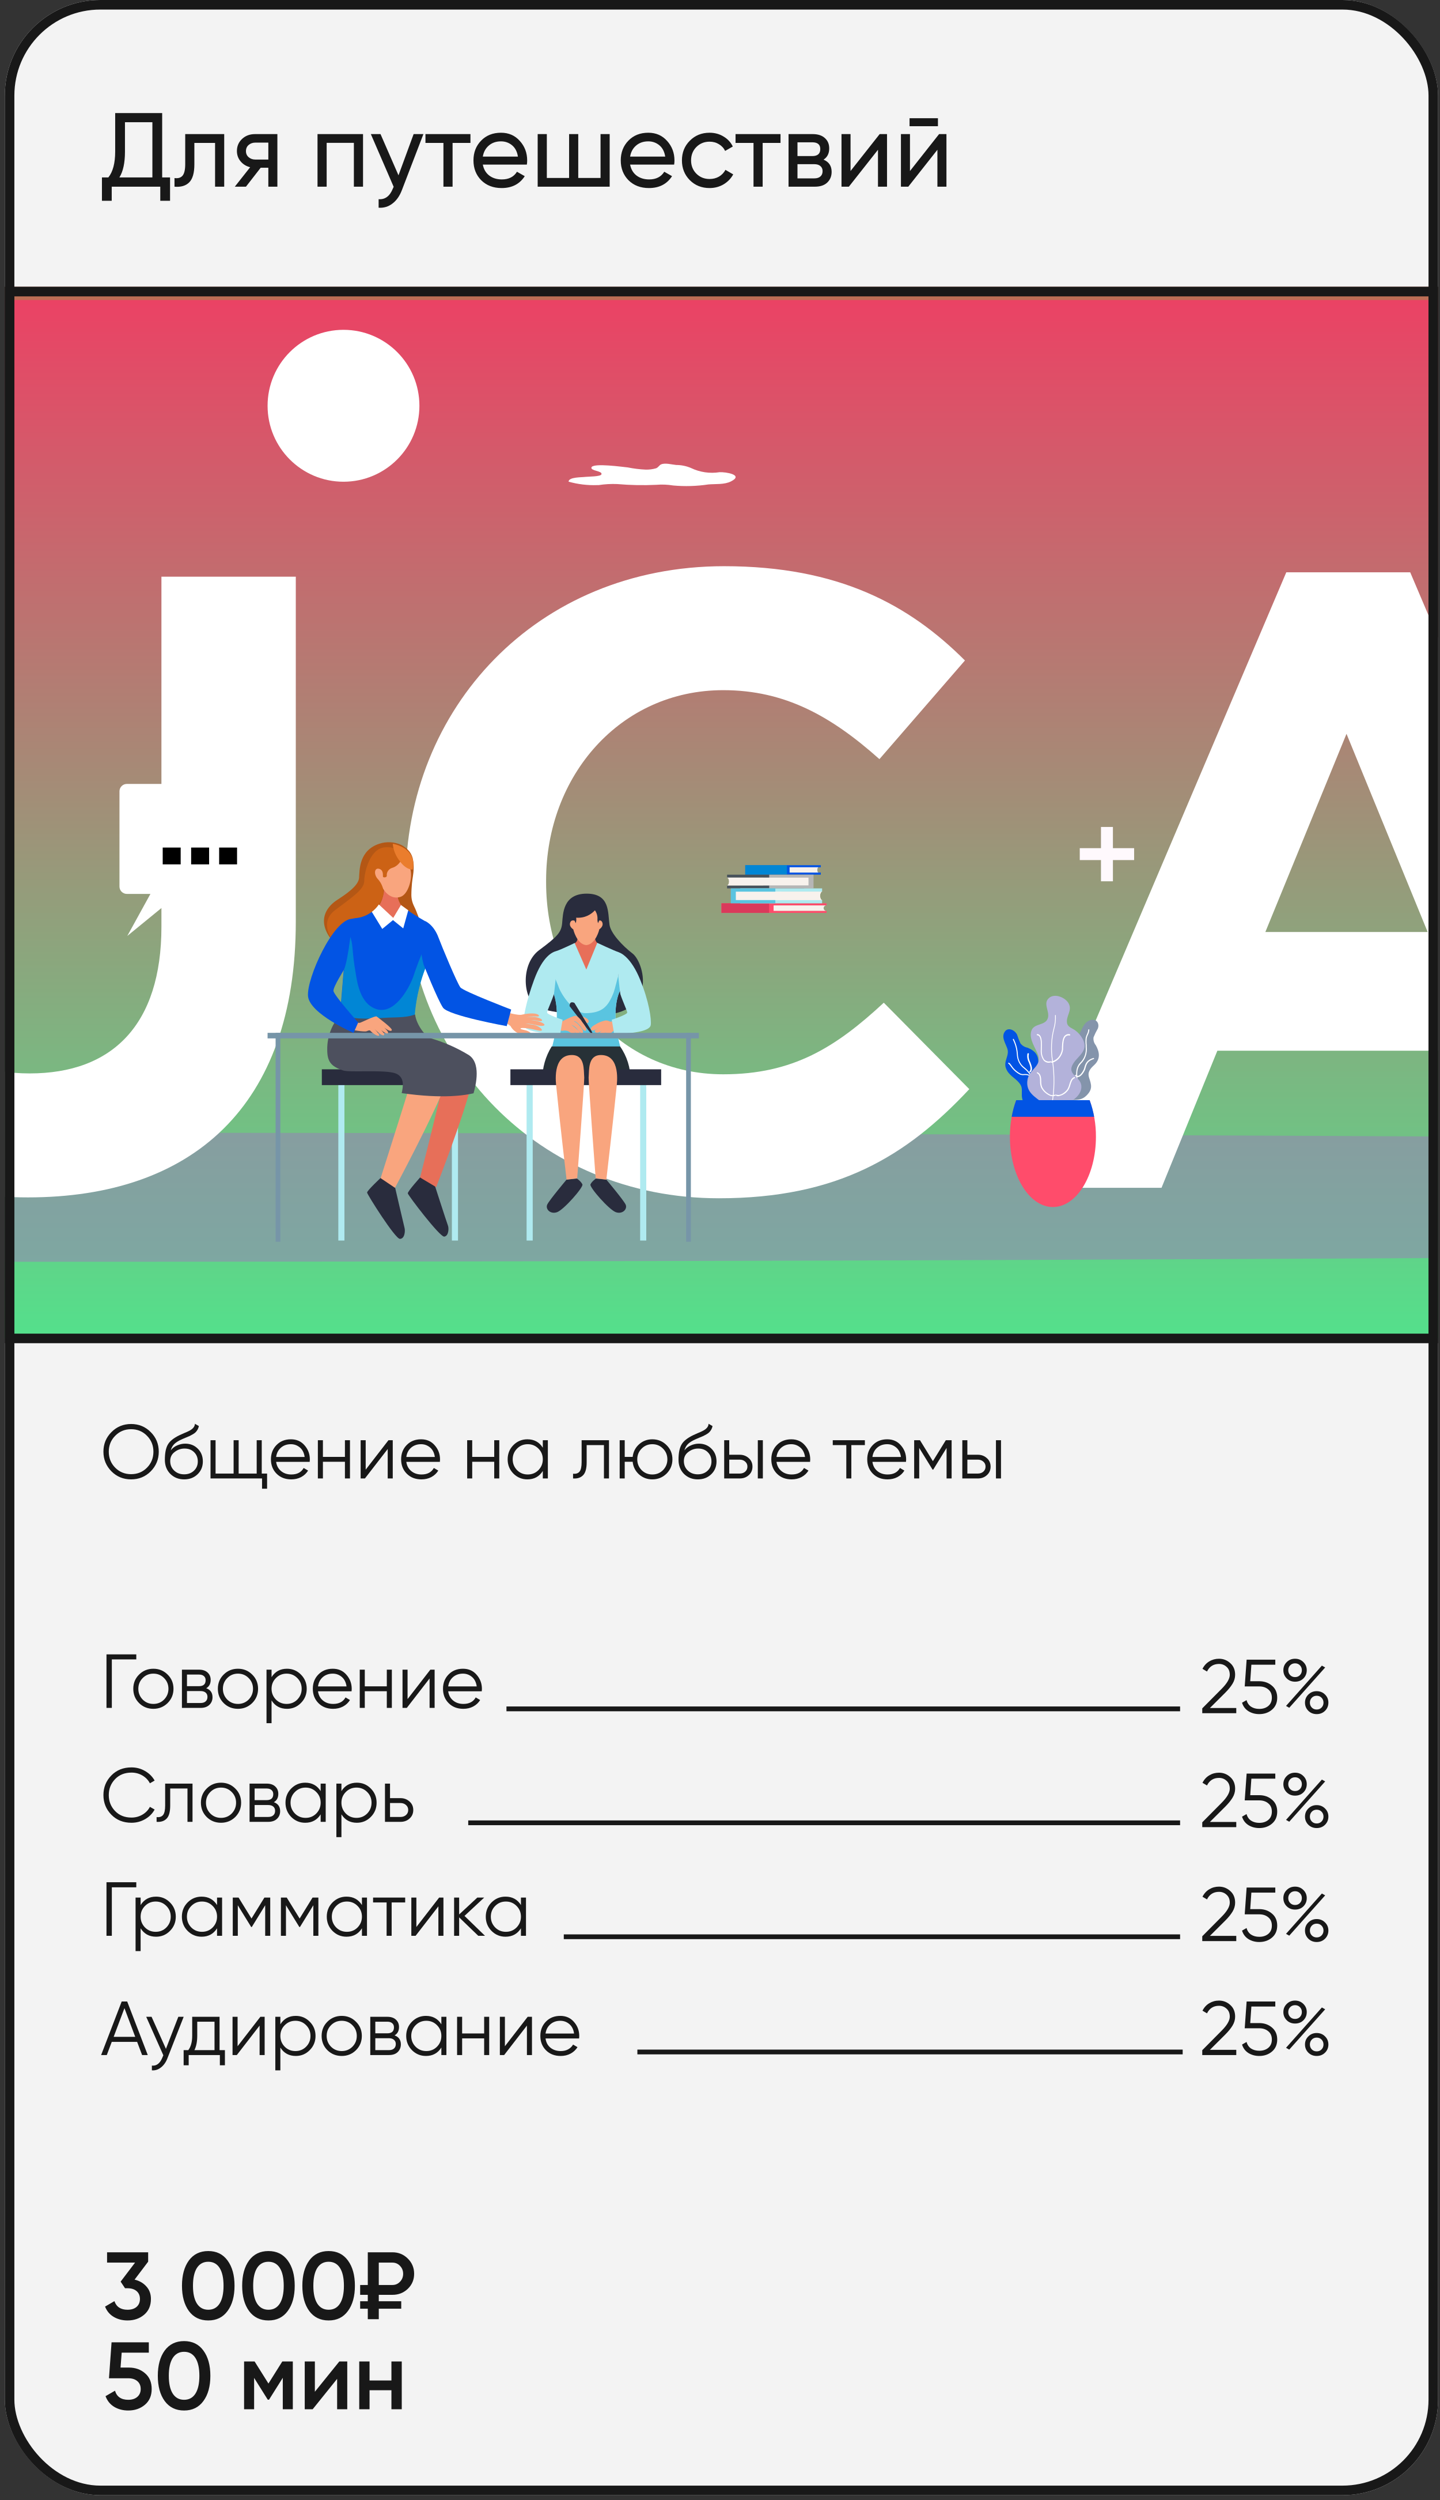 <?xml version="1.0" encoding="UTF-8"?> <svg xmlns="http://www.w3.org/2000/svg" width="272" height="472" viewBox="0 0 272 472" fill="none"><rect x="0" y="0" width="272" height="472" fill="#333333" stroke="none"/> <g clip-path="url(#clip0_422_6419)"> <rect x="0.909" width="270.727" height="471.065" rx="18.049" fill="#F3F3F3"></rect> <path d="M30.632 33.497H32.121V37.904H30.274V35.244H21.102V37.904H19.256V33.497H20.467C21.327 32.425 21.757 30.797 21.757 28.613V21.346H30.632V33.497ZM22.552 33.497H28.785V23.074H23.604V28.652C23.604 30.757 23.253 32.371 22.552 33.497ZM42.351 25.317V35.244H40.624V26.985H36.713V31.035C36.713 32.663 36.382 33.801 35.72 34.45C35.072 35.085 34.152 35.349 32.961 35.244V33.616C33.636 33.708 34.139 33.563 34.47 33.179C34.814 32.782 34.986 32.054 34.986 30.995V25.317H42.351ZM52.394 25.317V35.244H50.686V31.67H49.237L46.458 35.244H44.353L47.252 31.571C46.511 31.386 45.908 31.015 45.445 30.459C44.982 29.903 44.75 29.255 44.75 28.513C44.75 27.6 45.075 26.839 45.723 26.23C46.372 25.621 47.186 25.317 48.165 25.317H52.394ZM48.225 30.122H50.686V26.925H48.225C47.735 26.925 47.318 27.071 46.974 27.362C46.63 27.653 46.458 28.044 46.458 28.533C46.458 29.01 46.63 29.393 46.974 29.685C47.318 29.976 47.735 30.122 48.225 30.122ZM68.572 25.317V35.244H66.844V26.965H61.702V35.244H59.975V25.317H68.572ZM78.129 25.317H79.976L75.926 35.859C75.502 36.984 74.907 37.838 74.139 38.42C73.371 39.016 72.498 39.281 71.518 39.214V37.606C72.736 37.699 73.629 37.037 74.198 35.621L74.357 35.264L70.049 25.317H71.876L75.271 33.099L78.129 25.317ZM88.862 25.317V26.985H85.487V35.244H83.759V26.985H80.365V25.317H88.862ZM91.199 31.075C91.371 31.961 91.774 32.65 92.41 33.139C93.058 33.629 93.852 33.874 94.792 33.874C96.103 33.874 97.055 33.391 97.651 32.425L99.12 33.258C98.154 34.754 96.698 35.502 94.752 35.502C93.177 35.502 91.894 35.012 90.901 34.033C89.921 33.04 89.432 31.789 89.432 30.28C89.432 28.785 89.915 27.541 90.881 26.548C91.847 25.555 93.098 25.059 94.633 25.059C96.089 25.059 97.274 25.575 98.187 26.608C99.114 27.627 99.577 28.858 99.577 30.3C99.577 30.552 99.557 30.81 99.517 31.075H91.199ZM94.633 26.687C93.707 26.687 92.939 26.952 92.33 27.481C91.722 27.997 91.344 28.692 91.199 29.566H97.83C97.684 28.626 97.314 27.911 96.718 27.421C96.122 26.932 95.427 26.687 94.633 26.687ZM113.435 25.317H115.162V35.244H101.562V25.317H103.29V33.596H107.498V25.317H109.226V33.596H113.435V25.317ZM119.021 31.075C119.193 31.961 119.596 32.65 120.232 33.139C120.88 33.629 121.674 33.874 122.614 33.874C123.924 33.874 124.877 33.391 125.473 32.425L126.942 33.258C125.976 34.754 124.52 35.502 122.574 35.502C120.999 35.502 119.715 35.012 118.723 34.033C117.743 33.04 117.254 31.789 117.254 30.28C117.254 28.785 117.737 27.541 118.703 26.548C119.669 25.555 120.92 25.059 122.455 25.059C123.911 25.059 125.096 25.575 126.009 26.608C126.935 27.627 127.399 28.858 127.399 30.3C127.399 30.552 127.379 30.81 127.339 31.075H119.021ZM122.455 26.687C121.529 26.687 120.761 26.952 120.152 27.481C119.543 27.997 119.166 28.692 119.021 29.566H125.652C125.506 28.626 125.135 27.911 124.54 27.421C123.944 26.932 123.249 26.687 122.455 26.687ZM134.03 35.502C132.535 35.502 131.29 35.005 130.298 34.013C129.305 33.007 128.809 31.763 128.809 30.28C128.809 28.798 129.305 27.56 130.298 26.568C131.29 25.562 132.535 25.059 134.03 25.059C135.01 25.059 135.89 25.297 136.671 25.774C137.452 26.237 138.034 26.866 138.418 27.66L136.969 28.494C136.717 27.964 136.327 27.541 135.797 27.223C135.281 26.905 134.692 26.746 134.03 26.746C133.038 26.746 132.204 27.084 131.529 27.759C130.867 28.434 130.536 29.274 130.536 30.28C130.536 31.273 130.867 32.107 131.529 32.782C132.204 33.457 133.038 33.794 134.03 33.794C134.692 33.794 135.288 33.642 135.817 33.338C136.346 33.02 136.75 32.596 137.028 32.067L138.497 32.921C138.074 33.702 137.465 34.33 136.671 34.807C135.877 35.27 134.996 35.502 134.03 35.502ZM147.433 25.317V26.985H144.058V35.244H142.331V26.985H138.936V25.317H147.433ZM155.558 30.141C156.577 30.565 157.086 31.332 157.086 32.444C157.086 33.265 156.809 33.94 156.253 34.469C155.71 34.986 154.929 35.244 153.91 35.244H148.947V25.317H153.513C154.506 25.317 155.273 25.569 155.816 26.071C156.359 26.561 156.63 27.21 156.63 28.017C156.63 28.97 156.272 29.678 155.558 30.141ZM153.433 26.866H150.634V29.466H153.433C154.439 29.466 154.942 29.023 154.942 28.136C154.942 27.289 154.439 26.866 153.433 26.866ZM153.811 33.675C154.314 33.675 154.697 33.556 154.962 33.318C155.24 33.08 155.379 32.742 155.379 32.305C155.379 31.895 155.24 31.577 154.962 31.352C154.697 31.114 154.314 30.995 153.811 30.995H150.634V33.675H153.811ZM166.158 25.317H167.547V35.244H165.84V28.275L160.341 35.244H158.951V25.317H160.658V32.285L166.158 25.317ZM171.804 23.828V22.319H177.165V23.828H171.804ZM177.383 25.317H178.773V35.244H177.066V28.275L171.566 35.244H170.177V25.317H171.884V32.285L177.383 25.317Z" fill="#181818"></path> <g clip-path="url(#clip1_422_6419)"> <g clip-path="url(#clip2_422_6419)"> <g clip-path="url(#clip3_422_6419)"> <path d="M854.603 -29.78H-867.223V376.311H854.603V-29.78Z" fill="url(#paint0_linear_422_6419)"></path> <path d="M854.652 1.964H-867.174V334.311H854.652V1.964Z" fill="url(#paint1_linear_422_6419)"></path> <path d="M854.652 1.964H-867.174V334.311H854.652V1.964Z" fill="url(#paint2_linear_422_6419)"></path> <path d="M853.652 23.945H-868.174V333.311H853.652V23.945Z" fill="url(#paint3_linear_422_6419)"></path> <path d="M853.652 56.641H-868.174V254.864H853.652V56.641Z" fill="url(#paint4_linear_422_6419)"></path> </g> <g style="mix-blend-mode:multiply" opacity="0.55"> <path d="M-3.602 238.216C446.449 238.216 811.287 232.762 811.287 226.033C811.287 219.305 446.449 213.85 -3.602 213.85C-453.653 213.85 -818.491 219.305 -818.491 226.033C-818.491 232.762 -453.653 238.216 -3.602 238.216Z" fill="#9881B7"></path> </g> <path d="M-759.61 224.243H-343.698V201.663H-734.393V177.434H-351.939V154.854H-734.393V131.45L-344.522 131.45V108.87L-759.61 108.87V224.243Z" fill="white"></path> <path d="M-321.13 224.243H-128.204C-91.944 224.243 -66.891 199.026 -66.891 166.556V166.227C-66.891 133.757 -91.944 108.87 -128.204 108.87H-321.13V224.243ZM-128.204 131.779C-107.602 131.779 -93.427 146.119 -93.427 166.556V166.886C-93.427 187.324 -107.602 201.333 -128.204 201.333H-295.748V131.779H-128.204Z" fill="white"></path> <path d="M5.273 226.056C36.259 226.056 55.873 208.915 55.873 173.973V108.87H30.491V174.962C30.491 193.422 21.261 202.652 5.603 202.652C-10.055 202.652 -19.285 193.092 -19.285 174.138V108.87H-44.667V174.797C-44.667 208.915 -25.713 226.056 5.273 226.056Z" fill="white"></path> <path d="M135.787 226.221C158.202 226.221 171.223 218.31 183.09 205.618L166.938 189.301C157.873 197.707 149.797 202.817 136.611 202.817C116.833 202.817 103.153 186.335 103.153 166.556V166.227C103.153 146.448 117.162 130.296 136.611 130.296C148.313 130.296 157.049 135.241 166.114 143.317L182.266 124.692C171.718 114.144 158.367 106.892 136.776 106.892C101.34 106.892 76.617 133.757 76.617 166.556V166.886C76.617 200.015 101.834 226.221 135.787 226.221Z" fill="white"></path> <path d="M193.52 224.243H219.397L229.946 198.366H278.734L289.282 224.243H315.818L266.372 108.045H242.967L193.52 224.243ZM239.011 175.951L254.34 138.537L269.669 175.951H239.011Z" fill="white"></path> <path d="M345.682 224.243H371.065V132.274H406.171V108.87H310.576V132.274H345.682V224.243Z" fill="white"></path> <path d="M426.846 224.243H452.228V108.87H426.846V224.243Z" fill="white"></path> <path d="M537.099 226.221C572.7 226.221 598.577 199.355 598.577 166.556V166.227C598.577 133.428 573.03 106.892 537.429 106.892C501.828 106.892 475.951 133.757 475.951 166.556V166.886C475.951 199.685 501.498 226.221 537.099 226.221ZM537.429 202.817C516.991 202.817 502.487 186.335 502.487 166.556V166.227C502.487 146.448 516.662 130.296 537.099 130.296C557.537 130.296 572.041 146.778 572.041 166.556V166.886C572.041 186.664 557.867 202.817 537.429 202.817Z" fill="white"></path> <path d="M621.093 224.243H646.145V150.898L928.019 224.243H949.61V108.87H924.558V179.907L644.497 108.87H621.093V224.243Z" fill="white"></path> <path d="M154.63 163.727H155.042V163.339H140.769V165.129H155.042V164.729H154.63C154.495 164.714 154.389 164.496 154.389 164.222C154.389 163.949 154.495 163.742 154.63 163.727Z" fill="#0254E4"></path> <g style="mix-blend-mode:multiply" opacity="0.65"> <path d="M148.648 163.339H140.769V165.129H148.648V163.339Z" fill="#00A1CC"></path> </g> <path d="M156.127 172.346V171.955H146.817V170.927H156.127V170.536H136.273V172.346H156.127Z" fill="#FF4C6B"></path> <path d="M145.275 170.536H136.276V172.349H145.275V170.536Z" fill="#DA395B"></path> <path d="M156.127 171.955C156.057 171.96 155.986 171.951 155.919 171.927C155.853 171.904 155.792 171.867 155.74 171.819C155.688 171.771 155.647 171.713 155.619 171.649C155.591 171.584 155.576 171.514 155.576 171.444C155.576 171.373 155.591 171.304 155.619 171.239C155.647 171.174 155.688 171.116 155.74 171.068C155.792 171.02 155.853 170.984 155.919 170.96C155.986 170.937 156.057 170.928 156.127 170.933H146.124V171.96L156.127 171.955Z" fill="#F8F2ED"></path> <path d="M137.338 165.129V165.69H144.161V167.157H137.338V167.719H151.887V165.129H137.338Z" fill="#48525B"></path> <path d="M153.666 165.129H145.292V167.719H153.666V165.129Z" fill="#B6B6B6"></path> <path d="M137.338 165.69C137.548 165.707 137.715 166.027 137.715 166.421C137.715 166.815 137.548 167.132 137.338 167.152H152.716V165.687L137.338 165.69Z" fill="#F8F2ED"></path> <path d="M145.315 165.69H137.338C137.548 165.707 137.715 166.027 137.715 166.421C137.715 166.815 137.548 167.132 137.338 167.152H145.315V165.69Z" fill="#F8F2ED"></path> <path d="M155.289 170.536V169.923H147.585V168.329H155.289V167.719H139.827V170.536H155.289Z" fill="#AFEAF0"></path> <path d="M146.452 167.719H138.04V170.536H146.452V167.719Z" fill="#5AC4E0"></path> <path d="M155.29 169.923C155.077 169.9 154.91 169.555 154.91 169.126C154.91 168.697 155.077 168.352 155.29 168.332H138.993V169.926L155.29 169.923Z" fill="#F8F2ED"></path> <path d="M146.429 169.923H155.289C155.076 169.9 154.909 169.555 154.909 169.126C154.909 168.697 155.076 168.352 155.289 168.332H146.429V169.923Z" fill="#F8F2ED"></path> <path d="M154.389 164.234C154.389 163.963 154.495 163.742 154.63 163.727H149.146V164.729H154.63C154.495 164.729 154.389 164.507 154.389 164.234Z" fill="#F8F2ED"></path> <path d="M70.477 180.367C70.477 180.367 64.016 179.884 62.025 176.564C60.035 173.244 62.025 170.978 63.658 169.917C65.29 168.857 67.735 167.231 67.825 165.723C67.915 164.214 67.825 160.502 71.689 159.276C73.019 158.845 74.462 158.921 75.739 159.489C76.364 159.79 76.912 160.228 77.344 160.77C77.716 161.253 77.954 161.826 78.033 162.43C78.132 162.971 78.162 163.522 78.122 164.07C78.122 164.944 77.902 165.847 77.819 166.721C77.75 167.486 77.702 168.23 77.702 169.001C77.706 169.511 77.794 170.016 77.964 170.496C78.136 170.992 78.405 171.44 78.591 171.922C78.777 172.404 79.169 173.355 79.28 173.851C79.427 174.555 79.427 175.282 79.28 175.986C79.08 178.128 77.509 179.464 75.519 180.008C73.871 180.415 72.165 180.536 70.477 180.367Z" fill="#B45715"></path> <path d="M75.106 168.161C74.59 168.116 74.09 167.963 73.638 167.712C73.185 167.46 72.791 167.115 72.481 166.701C72.721 168.366 72.301 170.059 71.311 171.419C71.311 171.419 71.311 175.71 74.066 175.29C76.821 174.87 76.511 171.667 76.511 171.667C75.99 171.257 75.586 170.717 75.339 170.102C75.093 169.487 75.012 168.817 75.106 168.161Z" fill="#E76F59"></path> <path d="M72.192 161.349C72.192 161.349 74.83 160.24 75.815 160.784C76.8 161.328 77.248 162.85 77.571 164.386C77.895 165.922 77.11 168.836 75.656 169.318C73.941 169.89 72.433 168.478 71.868 166.687C71.868 166.687 70.36 166.322 70.49 164.311C70.621 162.299 71.103 161.142 72.192 161.349Z" fill="#F9A57E"></path> <path d="M75.953 171.109C75.953 171.109 74.816 173.176 74.231 173.527C73.645 173.878 71.248 170.772 71.248 170.772C69.665 171.728 67.975 172.496 66.213 173.058C66.213 173.058 65.421 181.434 64.904 183.39C64.904 183.39 64.002 193.984 64.002 195.41H78.226C78.066 190.81 78.897 186.229 80.664 181.978C80.664 181.978 79.831 175.504 80.285 173.899C78.79 173.05 77.344 172.118 75.953 171.109Z" fill="#0254E4"></path> <g style="mix-blend-mode:multiply" opacity="0.65"> <path d="M80.678 181.937C80.678 181.937 80.472 180.353 80.32 178.555C79.44 180.514 78.665 182.519 77.999 184.561C77.076 186.972 74.39 191.553 71.111 190.512C68.507 189.7 67.667 186.683 67.274 184.272C67.047 182.956 66.84 181.62 66.703 180.291C66.585 179.196 66.551 177.398 65.945 176.468C65.594 176.771 65.456 177.845 65.408 178.321C65.346 179.01 65.332 179.698 65.297 180.422C65.297 180.78 65.297 181.11 65.242 181.496C65.187 181.882 65.153 182.095 65.105 182.398C65.056 182.702 65.063 182.839 65.015 183.046C65.018 183.073 65.018 183.101 65.015 183.129C65.015 183.211 65.015 183.287 64.96 183.349C64.905 183.411 64.058 193.943 64.058 195.368H78.281C78.108 190.771 78.926 186.191 80.678 181.937Z" fill="#00A1CC"></path> </g> <path d="M71.386 170.593L69.843 171.516L72.205 175.373L74.23 173.706L76.166 175.269L77.117 171.853L75.739 170.854L74.279 173.293L71.386 170.593Z" fill="white"></path> <path d="M76.132 161.624C76.132 161.624 75.622 163.415 74.065 163.849C73.748 163.944 73.474 164.146 73.29 164.422C73.106 164.697 73.025 165.028 73.059 165.358C73.059 165.675 72.371 165.723 72.336 165.509C72.302 165.296 72.501 164.228 71.579 164.015C70.656 163.801 70.587 165.179 71.413 166.005C71.413 166.005 72.956 167.638 72.233 169.449C71.839 170.519 71.148 171.455 70.24 172.144C69.331 172.834 68.245 173.249 67.108 173.341C64.208 173.671 62.975 177.728 62.975 177.728C62.975 177.728 60.062 174.285 63.292 171.825C66.523 169.366 68.803 167.927 68.803 166.315C68.803 164.703 69.843 160.267 72.619 159.971C75.394 159.675 76.132 161.624 76.132 161.624Z" fill="#CC6215"></path> <path d="M77.971 164.159C77.971 164.159 76.766 164.331 75.478 162.527C74.741 161.597 74.293 160.471 74.189 159.289C74.189 159.289 78.839 160.026 77.971 164.159Z" fill="#EA7D2D"></path> <path d="M65.062 203.675H63.905V234.203H65.062V203.675Z" fill="#AFEAF0"></path> <path d="M86.512 203.675H85.355V234.203H86.512V203.675Z" fill="#AFEAF0"></path> <path d="M100.625 203.675H99.468V234.203H100.625V203.675Z" fill="#AFEAF0"></path> <path d="M122.074 203.675H120.917V234.203H122.074V203.675Z" fill="#AFEAF0"></path> <path d="M89.618 201.871H60.792V204.853H89.618V201.871Z" fill="#292C3D"></path> <path d="M79.583 222.032C79.583 222.032 76.966 224.925 77.028 225.297C77.089 225.669 83.075 233.562 83.915 233.459C84.756 233.356 84.818 231.889 84.604 231.351C84.391 230.814 81.849 222.927 81.849 222.927L79.583 222.032Z" fill="#292C3D"></path> <path d="M72.171 222.121C72.171 222.121 69.312 224.773 69.34 225.145C69.368 225.517 74.637 233.886 75.539 233.886C76.442 233.886 76.572 232.405 76.414 231.82C76.256 231.234 74.396 223.182 74.396 223.182L72.171 222.121Z" fill="#292C3D"></path> <path d="M83.791 204.013C82.779 208.835 79.349 222.3 79.349 222.3L82.386 224.119C82.386 224.119 87.566 210.942 89.24 204.013H83.791Z" fill="#E76F59"></path> <path d="M77.695 204.013C76.194 208.945 71.895 222.424 71.895 222.424L74.609 224.25C74.609 224.25 81.8 210.894 84.452 204.013H77.695Z" fill="#F9A57E"></path> <path d="M88.392 199.088C86.202 197.774 83.852 196.746 81.401 196.03C80.416 195.775 78.646 193.474 78.405 191.518C76.986 192.076 75.222 192.055 73.487 192.111C71.083 192.193 68.272 192.558 65.91 192C65.397 191.873 64.902 191.683 64.436 191.436C62.718 193.248 61.776 195.661 61.812 198.158C61.812 200.349 62.445 201.32 64.835 202.098C66.123 202.518 72.894 201.891 74.782 202.67C76.455 203.359 76.159 205.143 75.87 206.369C83.839 207.512 87.972 206.741 89.446 206.403C89.894 204.833 90.941 200.535 88.392 199.088Z" fill="#4D505E"></path> <path d="M110.33 191.477C110.33 191.477 103.545 191.442 101.162 189.851C98.779 188.26 98.366 181.951 101.851 179.368C105.336 176.785 106.025 175.993 106.184 174.291C106.342 172.59 106.294 168.733 110.778 168.712C115.262 168.691 114.794 172.294 115.131 174.588C115.358 176.186 117.556 178.541 119.477 180.008C121.916 181.896 124.678 193.068 110.33 191.477Z" fill="#292C3D"></path> <path d="M112.363 175.442C111.975 175.563 111.571 175.624 111.164 175.621C110.453 175.636 109.752 175.44 109.153 175.056C108.967 176.33 109.546 177.811 108.299 178.176C108.299 178.176 108.375 183.687 110.579 183.687C112.783 183.687 113.079 178.176 113.079 178.176C113.079 178.176 112.046 177.942 112.363 175.442Z" fill="#E76F59"></path> <path d="M113.74 174.078C113.512 173.582 112.934 173.823 112.934 173.823C113.051 172.494 113.044 170.379 113.044 170.379L110.736 170.131L108.436 170.379C108.436 170.379 108.436 172.445 108.546 173.823C108.546 173.823 107.967 173.582 107.74 174.078C107.354 174.904 108.284 175.455 108.284 175.455C108.284 175.455 108.932 178.266 110.736 178.431C112.548 178.266 113.23 175.442 113.195 175.455C113.161 175.469 114.125 174.904 113.74 174.078Z" fill="#F9A57E"></path> <path d="M113.368 170.358C113.368 170.358 112.156 173.479 108.829 173.251C108.889 173.6 108.858 173.958 108.74 174.291C108.74 174.291 108.285 172.99 107.769 173.279C107.464 173.464 107.224 173.738 107.08 174.064C107.08 174.064 106.598 170.365 108.995 169.546C109.736 169.328 110.519 169.289 111.279 169.43C112.038 169.571 112.754 169.889 113.368 170.358Z" fill="#292C3D"></path> <path d="M112.308 170.076C112.279 170.247 112.263 170.419 112.26 170.593C112.26 170.964 112.26 171.33 112.26 171.702C112.649 172.178 112.86 172.774 112.859 173.389C112.825 173.694 112.863 174.003 112.969 174.291C112.969 174.291 113.431 172.99 113.94 173.279C114.245 173.464 114.485 173.738 114.629 174.064C114.629 174.064 114.491 170.007 112.308 170.076Z" fill="#292C3D"></path> <path d="M117.183 186.903C116.495 184.968 116.86 179.767 116.86 179.767C116.04 179.506 112.817 177.997 112.817 177.997L110.75 183.046L108.546 178.032C108.546 178.032 105.949 179.285 105.102 179.54C105.102 179.54 104.937 184.968 104.269 186.903C104.269 186.903 106.335 190.237 104.269 197.697H117.183C115.117 190.237 117.183 186.903 117.183 186.903Z" fill="#AFEAF0"></path> <path d="M117.183 186.903C117.021 185.91 116.927 184.906 116.901 183.9C116.598 184.727 116.212 186.524 115.923 187.344C114.862 190.099 113.719 191.229 110.64 191.277C108.181 191.318 105.88 187.344 105.625 186.607C105.322 185.76 104.937 184.947 104.647 184.12C104.64 185.062 104.515 185.999 104.275 186.91C104.275 186.91 106.342 190.244 104.275 197.704H117.183C115.117 190.237 117.183 186.903 117.183 186.903Z" fill="#5AC4E0"></path> <path d="M116.708 192.4C116.708 192.4 115.62 192.958 115.255 192.854C114.89 192.751 114.718 192.517 113.96 192.751C113.46 192.884 112.984 193.093 112.548 193.371C112.162 193.598 111.425 193.963 111.659 194.404C111.893 194.845 112.686 194.26 112.761 194.225L113.092 194.067C113.092 194.067 112.19 194.494 112.355 194.755C112.52 195.017 112.961 195.01 113.25 194.845C113.438 194.741 113.62 194.626 113.795 194.501C113.795 194.501 113.188 194.921 113.299 195.059C113.428 195.142 113.579 195.187 113.733 195.187C113.887 195.187 114.037 195.142 114.167 195.059C114.348 194.974 114.51 194.852 114.642 194.7C114.642 194.7 114.104 195.079 114.587 195.245C115.069 195.41 115.51 194.907 115.778 194.714C116.047 194.521 116.419 194.101 116.55 194.025C116.681 193.95 117.845 193.536 117.845 193.536L116.708 192.4Z" fill="#F9A57E"></path> <path d="M111.673 194.535L108.498 189.335C108.498 189.335 107.547 188.832 107.596 189.961L111.356 194.783C111.356 194.783 112.465 196.03 111.673 194.535Z" fill="#292C3D"></path> <path d="M104.592 192.414C104.999 192.656 105.434 192.848 105.887 192.985C106.053 192.93 108.408 191.559 108.918 191.807C109.355 192.096 109.717 192.486 109.972 192.944C110.213 193.268 111.005 194.246 110.661 194.563C110.316 194.879 109.731 193.791 109.524 193.571C109.318 193.35 108.711 192.703 108.367 192.772C108.736 192.952 109.065 193.202 109.338 193.509C109.634 193.922 110.351 194.549 110.082 194.983C109.813 195.417 108.925 194.142 108.842 194.06C108.566 193.805 108.247 193.602 107.899 193.461C107.899 193.461 108.642 193.991 108.725 194.087C108.808 194.184 109.676 194.859 109.531 195.093C109.386 195.327 109.09 195.424 108.429 194.673C108.195 194.446 107.928 194.255 107.637 194.108C107.899 194.258 108.148 194.431 108.381 194.625C108.525 194.776 108.849 195.127 108.594 195.203C108.339 195.279 107.988 195.086 107.616 194.852C107.437 194.727 107.233 194.64 107.019 194.596C106.805 194.552 106.584 194.553 106.369 194.597C105.936 194.707 103.869 193.984 103.869 193.984L104.592 192.414Z" fill="#F9A57E"></path> <path d="M110.097 191.918C110.097 191.918 110.978 192.207 111.144 192.606C111.309 193.006 111.027 193.199 110.82 193.116L110.097 191.918Z" fill="#F9A57E"></path> <path d="M105.109 179.54C104.372 179.74 102.568 180.415 100.887 184.968C99.365 189.1 98.745 192.441 98.889 193.509C99.131 195.231 105.819 195.176 105.819 195.176L106.267 192.517C106.267 192.517 103.263 191.539 103.332 191.139C103.429 190.643 104.276 188.811 104.627 187.695C104.689 187.523 105.626 179.395 105.109 179.54Z" fill="#AFEAF0"></path> <path d="M116.709 179.74C117.239 179.829 119.195 180.725 120.924 184.968C122.591 189.032 123.073 192.441 122.922 193.509C122.688 195.231 115.999 195.176 115.999 195.176L115.552 192.517C115.552 192.517 118.555 191.539 118.479 191.139C118.383 190.643 117.535 188.811 117.184 187.695C117.122 187.523 116.179 179.657 116.709 179.74Z" fill="#AFEAF0"></path> <path d="M95.79 191.167L94.936 192.689C95.451 192.989 95.945 193.323 96.416 193.688C96.626 194.074 96.913 194.414 97.259 194.685C97.605 194.956 98.002 195.154 98.428 195.265C99.764 195.52 99.971 195.789 100.308 195.444C100.646 195.1 99.764 194.625 99.227 194.501C98.689 194.377 98.255 194.287 98.331 194.163C98.407 194.039 98.889 194.046 99.833 194.163C100.777 194.28 102.03 194.742 102.313 194.549C102.595 194.356 101.624 193.536 100.453 193.412C100.039 193.375 99.627 193.312 99.22 193.226C99.667 193.245 100.113 193.287 100.556 193.35C100.825 193.419 102.416 193.874 102.788 193.578C103.16 193.281 101.741 192.737 100.721 192.634C100.287 192.574 99.847 192.574 99.413 192.634C99.901 192.594 100.39 192.58 100.88 192.593C101.238 192.634 102.257 192.937 102.381 192.668C102.505 192.4 101.631 192.035 100.859 191.98C100.382 191.969 99.905 191.999 99.433 192.069C99.886 191.968 100.347 191.906 100.811 191.883C101.19 191.883 101.768 191.987 101.803 191.814C101.837 191.642 101.582 191.305 100.294 191.325C99.703 191.353 99.115 191.434 98.538 191.566C97.897 191.725 95.983 191.174 95.79 191.167Z" fill="#F9A57E"></path> <path d="M52.954 194.99H52.059V234.43H52.954V194.99Z" fill="#7695A8"></path> <path d="M130.498 194.99H129.603V234.43H130.498V194.99Z" fill="#7695A8"></path> <path d="M132.014 194.99H50.543V196.037H132.014V194.99Z" fill="#7695A8"></path> <path d="M119.099 204.171C119.099 204.047 119.099 203.923 119.099 203.82C119.106 201.58 118.418 199.392 117.129 197.559H104.207C103.036 199.436 102.424 201.608 102.444 203.82C102.444 203.923 102.444 204.047 102.444 204.171H119.099Z" fill="#273137"></path> <path d="M107.017 222.7C107.017 222.7 103.746 226.585 103.367 227.411C102.988 228.238 103.918 229.278 105.192 228.858C106.466 228.438 110.22 224.146 110.014 223.616C109.807 223.086 108.994 222.507 108.994 222.507L107.017 222.7Z" fill="#292C3D"></path> <path d="M124.885 201.871H96.41V204.853H124.885V201.871Z" fill="#292C3D"></path> <path d="M110.358 203.441C110.234 201.933 110.509 199.178 108.016 199.178C104.248 199.178 105.019 204.598 105.081 205.205C105.674 211.211 107.017 222.7 107.017 222.7L109.028 222.445C109.028 222.445 110.413 204.13 110.358 203.441Z" fill="#F9A57E"></path> <path d="M114.532 222.7C114.532 222.7 117.797 226.585 118.176 227.411C118.554 228.238 117.625 229.278 116.35 228.858C115.076 228.438 111.322 224.146 111.529 223.616C111.735 223.086 112.548 222.507 112.548 222.507L114.532 222.7Z" fill="#292C3D"></path> <path d="M111.184 203.441C111.308 201.933 111.04 199.178 113.526 199.178C117.301 199.178 116.529 204.598 116.467 205.205C115.875 211.211 114.532 222.7 114.532 222.7L112.514 222.445C112.514 222.445 111.129 204.13 111.184 203.441Z" fill="#F9A57E"></path> <path d="M96.554 190.595L95.714 193.722C95.714 193.722 84.693 191.752 83.667 190.223C82.641 188.694 80.03 182.137 80.03 182.137C80.03 182.137 78.535 177.143 80.271 173.871C80.271 173.871 81.91 174.491 82.84 177.033C83.446 178.665 86.374 185.684 86.973 186.421C87.572 187.158 96.554 190.595 96.554 190.595Z" fill="#0254E4"></path> <path d="M66.757 192.958C66.757 192.958 67.722 193.109 67.928 193.109C68.135 193.109 70.863 191.69 71.152 191.904C71.441 192.117 74.107 194.094 74.011 194.466C73.914 194.838 73.163 194.59 71.751 193.323C71.751 193.323 73.639 194.742 73.26 195.065C72.881 195.389 71.242 193.805 71.242 193.805C71.242 193.805 72.936 195.148 72.516 195.431C72.096 195.713 70.608 194.122 70.608 194.122C70.608 194.122 71.779 195.307 71.607 195.499C71.434 195.692 70.684 195.334 69.885 194.542C69.885 194.542 69.733 194.452 69.285 194.673C68.838 194.893 66.151 194.363 66.151 194.363L66.757 192.958Z" fill="#F9A57E"></path> <path d="M67.659 193.033L66.784 195.003C66.784 195.003 58.477 191.408 58.181 188.06C57.885 184.713 63.003 173.389 66.557 173.465C66.557 173.465 65.868 181.041 64.959 183.108C64.959 183.108 62.955 186.283 62.982 187.055C63.01 187.826 67.659 193.033 67.659 193.033Z" fill="#0254E4"></path> <path d="M51.869 168.762H33.758L24.047 176.695L28.415 168.762H23.957C23.775 168.762 23.594 168.726 23.425 168.657C23.257 168.587 23.104 168.484 22.974 168.355C22.845 168.226 22.743 168.073 22.673 167.904C22.603 167.736 22.567 167.555 22.567 167.373V149.387C22.567 149.205 22.603 149.024 22.673 148.855C22.743 148.687 22.845 148.534 22.974 148.405C23.104 148.276 23.257 148.173 23.425 148.103C23.594 148.034 23.775 147.998 23.957 147.998H51.869C52.052 147.996 52.234 148.031 52.404 148.101C52.573 148.17 52.728 148.272 52.858 148.401C52.988 148.531 53.091 148.684 53.161 148.853C53.232 149.023 53.268 149.204 53.268 149.387V167.373C53.268 167.556 53.232 167.737 53.161 167.907C53.091 168.076 52.988 168.229 52.858 168.359C52.728 168.488 52.573 168.59 52.404 168.659C52.234 168.728 52.052 168.764 51.869 168.762Z" fill="white"></path> <path d="M34.127 163.185H30.734V160.009H34.127V163.185Z" fill="black"></path> <path d="M39.498 163.185H36.105V160.009H39.498V163.185Z" fill="black"></path> <path d="M44.777 163.185H41.393V160.009H44.777V163.185Z" fill="black"></path> <path d="M64.882 90.946C72.802 90.946 79.222 84.526 79.222 76.607C79.222 68.687 72.802 62.267 64.882 62.267C56.963 62.267 50.543 68.687 50.543 76.607C50.543 84.526 56.963 90.946 64.882 90.946Z" fill="white"></path> <path d="M214.225 160.126H210.218V156.119H207.962V160.126H203.955V162.373H207.962V166.38H210.218V162.373H214.225V160.126Z" fill="#FFF9FD"></path> <path d="M116.573 91.384C119.037 91.599 121.512 91.647 123.982 91.528C125.039 91.439 126.103 91.482 127.15 91.654C129.369 91.856 131.605 91.789 133.809 91.456C135.163 91.338 136.815 91.519 138.069 90.887C140.578 89.624 137.022 89.082 135.912 89.146C134.068 89.436 132.178 89.156 130.498 88.343C129.617 87.974 128.672 87.784 127.718 87.783C126.915 87.711 125.588 87.323 124.83 87.693C124.505 87.855 124.361 88.234 123.928 88.406C123.283 88.593 122.614 88.678 121.943 88.658C120.809 88.606 119.68 88.467 118.568 88.243C117.782 88.18 112.025 87.341 111.718 88.243C111.502 88.92 113.794 88.866 113.613 89.534C113.487 90.003 111.023 89.967 110.59 90.03C109.931 90.129 107.423 90.03 107.396 90.932C109.156 91.429 110.982 91.648 112.81 91.582C112.9 91.591 112.991 91.591 113.081 91.582C114.236 91.403 115.405 91.336 116.573 91.384Z" fill="white"></path> <path d="M200.619 207.848C199.3 207.279 198.35 206.799 198.572 204.646C198.598 204.191 198.716 203.746 198.919 203.341C199.121 202.935 199.405 202.577 199.75 202.29C200.02 202.128 200.253 201.909 200.435 201.647C200.617 201.386 200.742 201.089 200.804 200.774C201.082 199.511 200.736 198.476 201.328 197.32C201.92 196.164 203.32 196.215 203.949 195.065C204.498 194.068 204.75 192.969 205.983 192.583C207.081 192.236 207.741 193.215 207.371 194.175C207.062 194.708 206.79 195.263 206.557 195.836C206.521 196.101 206.54 196.371 206.614 196.628C206.687 196.885 206.813 197.123 206.982 197.326C207.636 198.482 207.975 199.852 206.699 201.052C205.94 201.76 205.355 202.366 205.737 203.522C206.175 204.841 206.403 205.65 205.237 206.812C204.362 207.683 203.548 207.614 202.568 207.677C201.686 207.74 200.545 208.119 199.824 207.519L200.619 207.848Z" fill="#8494AB"></path> <path d="M197.282 208.368C196.311 209.444 195.479 210.29 194.044 209.024C193.687 208.713 193.408 208.318 193.229 207.873C193.05 207.428 192.977 206.945 193.015 206.465C193.015 205.585 193.091 205.185 192.558 204.496C191.726 203.44 190.538 203.059 190.018 201.688C189.497 200.316 190.735 199.273 190.265 197.947C189.852 196.799 189.09 195.723 189.821 194.725C190.411 193.918 191.643 194.404 192.113 195.336C192.289 195.897 192.501 196.445 192.748 196.976C193.068 197.389 193.517 197.672 194.018 197.777C195.079 198.17 196.031 198.84 196.12 200.244C196.178 201.11 196.254 201.825 197.054 202.213C197.854 202.6 198.375 202.869 198.527 204.181C198.595 205.021 198.411 205.861 198 206.589C197.683 207.37 197.416 208.591 196.73 209.037L197.282 208.368Z" fill="#0254E4"></path> <path d="M201.46 206.951H201.336C201.323 206.949 201.31 206.945 201.298 206.937C201.287 206.93 201.277 206.921 201.269 206.909C201.261 206.898 201.255 206.885 201.251 206.871C201.248 206.857 201.247 206.842 201.249 206.828C201.249 206.814 201.251 206.799 201.257 206.786C201.262 206.773 201.27 206.761 201.28 206.752C201.291 206.743 201.303 206.736 201.315 206.733C201.328 206.73 201.341 206.73 201.354 206.733C202.011 206.808 202.693 206.147 203.071 205.561C203.313 205.14 203.398 204.631 203.306 204.143V203.7C203.244 202.549 203.189 201.561 204 200.654C204.396 200.296 204.702 199.832 204.889 199.308C205.077 198.783 205.14 198.215 205.072 197.656C205.072 197.54 205.072 197.417 205.072 197.301C205.024 196.849 205.024 196.391 205.072 195.939C205.131 195.703 205.212 195.474 205.314 195.257C205.448 195.002 205.532 194.719 205.562 194.426C205.562 194.411 205.564 194.397 205.569 194.384C205.574 194.371 205.582 194.359 205.591 194.349C205.6 194.339 205.611 194.331 205.623 194.325C205.635 194.32 205.648 194.317 205.661 194.317C205.674 194.317 205.687 194.32 205.699 194.325C205.711 194.331 205.722 194.339 205.731 194.349C205.74 194.359 205.748 194.371 205.753 194.384C205.758 194.397 205.76 194.411 205.76 194.426C205.737 194.753 205.646 195.07 205.494 195.353C205.396 195.553 205.322 195.766 205.271 195.986C205.221 196.425 205.221 196.869 205.271 197.308C205.271 197.431 205.271 197.554 205.271 197.663C205.337 198.253 205.267 198.852 205.069 199.405C204.871 199.959 204.551 200.449 204.137 200.831C203.387 201.663 203.436 202.569 203.517 203.707V204.143C203.609 204.686 203.509 205.246 203.238 205.71C203.043 206.048 202.782 206.334 202.475 206.549C202.167 206.763 201.821 206.9 201.46 206.951Z" fill="white"></path> <path d="M203.581 203.341C203.485 203.338 203.391 203.316 203.305 203.277C203.22 203.237 203.146 203.181 203.089 203.112C203.077 203.103 203.068 203.091 203.062 203.078C203.056 203.065 203.053 203.051 203.053 203.037C203.053 203.023 203.056 203.01 203.062 202.997C203.068 202.984 203.077 202.972 203.089 202.962C203.099 202.952 203.111 202.945 203.125 202.939C203.139 202.934 203.154 202.931 203.169 202.931C203.185 202.931 203.2 202.934 203.214 202.939C203.227 202.945 203.24 202.952 203.25 202.962C203.293 203.02 203.355 203.065 203.427 203.09C203.499 203.116 203.579 203.121 203.655 203.106C204.147 202.995 204.691 202.049 204.779 201.696C205.036 200.646 205.353 200.111 206.507 199.739C206.521 199.734 206.536 199.731 206.551 199.731C206.566 199.732 206.581 199.734 206.594 199.74C206.608 199.745 206.621 199.753 206.631 199.763C206.641 199.773 206.649 199.785 206.654 199.798C206.66 199.811 206.663 199.824 206.662 199.838C206.662 199.852 206.659 199.866 206.653 199.879C206.647 199.891 206.638 199.903 206.627 199.912C206.615 199.922 206.602 199.93 206.587 199.935C205.477 200.313 205.25 200.803 205.014 201.755C204.934 202.075 204.375 203.184 203.713 203.328C203.67 203.338 203.626 203.342 203.581 203.341Z" fill="white"></path> <path d="M197.155 207.853C196.981 207.854 196.811 207.806 196.658 207.711C196.003 207.304 195.698 206.124 195.429 205.08C195.329 204.628 195.192 204.187 195.02 203.765C194.627 202.926 194.065 202.21 193.382 201.677C192.994 201.39 192.671 200.997 192.443 200.533C192.215 200.068 192.087 199.547 192.072 199.013C192.005 198.057 191.755 197.131 191.341 196.301C191.334 196.289 191.328 196.276 191.325 196.262C191.321 196.248 191.32 196.233 191.322 196.219C191.324 196.204 191.328 196.19 191.334 196.177C191.34 196.165 191.349 196.154 191.359 196.145C191.369 196.136 191.38 196.129 191.392 196.126C191.404 196.122 191.417 196.121 191.43 196.123C191.442 196.125 191.454 196.129 191.465 196.137C191.476 196.144 191.486 196.154 191.493 196.165C191.929 197.031 192.191 198 192.259 198.999C192.271 199.504 192.39 199.997 192.605 200.436C192.82 200.874 193.125 201.245 193.493 201.514C194.197 202.067 194.776 202.806 195.184 203.67C195.362 204.106 195.505 204.56 195.611 205.026C195.868 206.029 196.16 207.162 196.745 207.521C196.866 207.592 196.998 207.632 197.133 207.641C197.268 207.649 197.403 207.624 197.529 207.568C197.551 207.564 197.574 207.569 197.593 207.582C197.612 207.596 197.626 207.617 197.633 207.641C197.641 207.666 197.64 207.692 197.631 207.716C197.623 207.74 197.607 207.76 197.588 207.772C197.448 207.824 197.302 207.851 197.155 207.853Z" fill="white"></path> <path d="M194.532 202.432C194.518 202.436 194.504 202.439 194.489 202.439C194.474 202.439 194.46 202.436 194.446 202.432C194.434 202.423 194.423 202.412 194.416 202.399C194.409 202.387 194.406 202.374 194.406 202.36C194.406 202.347 194.409 202.334 194.416 202.321C194.423 202.309 194.434 202.298 194.446 202.289C194.847 201.885 194.6 201.254 194.344 200.583C194.051 200.054 193.959 199.471 194.08 198.904C194.092 198.878 194.116 198.856 194.147 198.843C194.179 198.829 194.216 198.826 194.251 198.832C194.286 198.841 194.316 198.86 194.334 198.886C194.351 198.911 194.355 198.941 194.344 198.969C194.243 199.496 194.334 200.034 194.608 200.525C194.872 201.215 195.153 201.931 194.659 202.419C194.641 202.429 194.62 202.435 194.598 202.438C194.575 202.44 194.553 202.438 194.532 202.432Z" fill="white"></path> <path d="M194.858 203.341H194.82C194.69 203.29 194.564 203.23 194.444 203.161C194.274 203.044 194.072 202.973 193.861 202.958C193.731 202.949 193.601 202.949 193.472 202.958C193.186 202.999 192.893 202.961 192.63 202.85C192.074 202.559 191.589 202.166 191.204 201.695C191.14 201.623 191.055 201.497 190.965 201.372C190.874 201.246 190.589 200.845 190.498 200.827C190.472 200.82 190.45 200.805 190.436 200.784C190.422 200.763 190.416 200.738 190.42 200.713C190.422 200.701 190.426 200.689 190.433 200.678C190.44 200.667 190.449 200.658 190.46 200.651C190.471 200.643 190.484 200.638 190.497 200.636C190.51 200.633 190.524 200.633 190.537 200.636C190.699 200.636 190.874 200.893 191.139 201.264C191.224 201.39 191.308 201.503 191.366 201.575C191.736 202.02 192.196 202.394 192.72 202.677C192.951 202.776 193.209 202.807 193.459 202.766C193.597 202.757 193.736 202.757 193.874 202.766C194.107 202.79 194.33 202.869 194.522 202.994C194.63 203.059 194.745 203.115 194.865 203.161C194.878 203.166 194.89 203.173 194.899 203.182C194.909 203.191 194.917 203.201 194.923 203.213C194.928 203.225 194.931 203.237 194.931 203.25C194.931 203.263 194.929 203.275 194.923 203.287C194.918 203.3 194.909 203.312 194.898 203.321C194.887 203.33 194.873 203.337 194.858 203.341Z" fill="white"></path> <path d="M197.078 208.329C195.521 207.064 193.678 206.216 194.086 203.817C194.433 201.828 196.806 201.32 196.078 199.181C195.595 197.812 194.358 196.234 194.779 194.708C195.228 193.078 197.452 193.73 197.928 192.21C198.329 190.906 196.915 189.439 198.173 188.389C199.281 187.464 201.24 188.344 201.838 189.407C202.6 190.763 201.342 191.774 201.546 193.097C201.682 193.958 202.539 194.082 203.171 194.577C203.841 195.096 204.363 195.769 204.687 196.534C205.497 198.737 203.191 199.539 202.491 201.235C201.791 202.93 204.082 203.328 204.252 204.945C204.436 206.725 202.45 208.127 200.852 208.42C199.75 208.596 198.064 209.125 197.078 208.329Z" fill="#B3B2DA"></path> <path d="M198.647 208.749C198.637 208.746 198.629 208.739 198.621 208.731C198.614 208.722 198.607 208.712 198.603 208.7C198.598 208.688 198.595 208.675 198.594 208.661C198.593 208.648 198.594 208.634 198.597 208.621C199.101 205.886 199.146 203.024 198.729 200.26C198.401 198.217 198.501 196.083 199.017 194.118C199.233 193.361 199.325 192.546 199.286 191.732C199.284 191.719 199.284 191.705 199.286 191.691C199.288 191.678 199.292 191.665 199.297 191.653C199.303 191.642 199.31 191.632 199.318 191.625C199.327 191.617 199.336 191.612 199.345 191.61C199.365 191.607 199.384 191.614 199.4 191.63C199.415 191.645 199.427 191.668 199.432 191.694C199.476 192.542 199.38 193.394 199.154 194.183C198.649 196.113 198.552 198.209 198.875 200.215C199.293 203.013 199.246 205.91 198.738 208.679C198.736 208.692 198.732 208.705 198.726 208.716C198.72 208.728 198.713 208.737 198.704 208.744C198.695 208.75 198.686 208.754 198.676 208.755C198.666 208.756 198.656 208.754 198.647 208.749Z" fill="white"></path> <path d="M198.646 200.634C198.621 200.631 198.597 200.619 198.578 200.6C198.559 200.58 198.546 200.554 198.541 200.525C198.539 200.509 198.54 200.492 198.544 200.476C198.547 200.46 198.554 200.446 198.562 200.433C198.571 200.42 198.581 200.409 198.593 200.401C198.605 200.392 198.619 200.387 198.632 200.385C199.116 200.29 199.563 200.02 199.913 199.614C200.264 199.208 200.501 198.684 200.593 198.113C200.593 197.973 200.593 197.826 200.593 197.663C200.632 196.887 200.685 195.956 201.149 195.498C201.277 195.383 201.424 195.3 201.58 195.256C201.737 195.212 201.899 195.207 202.057 195.242C202.071 195.244 202.084 195.249 202.097 195.258C202.109 195.266 202.119 195.276 202.128 195.289C202.136 195.302 202.142 195.317 202.146 195.333C202.15 195.349 202.151 195.366 202.149 195.382C202.148 195.399 202.144 195.415 202.138 195.43C202.131 195.445 202.122 195.458 202.111 195.468C202.1 195.479 202.087 195.486 202.073 195.49C202.059 195.494 202.045 195.494 202.031 195.491C201.902 195.458 201.769 195.46 201.64 195.495C201.511 195.53 201.391 195.597 201.286 195.692C200.887 196.08 200.842 196.964 200.809 197.678C200.809 197.841 200.809 197.996 200.809 198.136C200.711 198.763 200.453 199.34 200.07 199.787C199.686 200.234 199.196 200.529 198.665 200.634H198.646Z" fill="white"></path> <path d="M198.044 200.634C197.719 200.636 197.404 200.491 197.153 200.224C196.949 199.953 196.794 199.627 196.697 199.27C196.601 198.912 196.567 198.532 196.597 198.156C196.597 198.063 196.597 197.955 196.597 197.84C196.624 197.165 196.663 196.16 196.34 195.686C196.286 195.611 196.221 195.552 196.148 195.511C196.075 195.471 195.997 195.449 195.917 195.449C195.906 195.45 195.894 195.448 195.883 195.443C195.872 195.437 195.862 195.429 195.854 195.417C195.846 195.406 195.84 195.393 195.837 195.379C195.833 195.364 195.832 195.349 195.834 195.334C195.834 195.304 195.843 195.274 195.86 195.253C195.877 195.231 195.899 195.219 195.923 195.219C196.027 195.219 196.13 195.247 196.226 195.3C196.322 195.353 196.408 195.43 196.48 195.528C196.853 196.059 196.808 197.129 196.786 197.833C196.786 197.948 196.786 198.056 196.786 198.149C196.754 198.488 196.778 198.832 196.858 199.158C196.938 199.484 197.071 199.784 197.248 200.038C197.415 200.2 197.609 200.312 197.814 200.365C198.019 200.419 198.231 200.412 198.434 200.346C198.458 200.344 198.482 200.353 198.501 200.371C198.521 200.39 198.534 200.417 198.54 200.447C198.541 200.462 198.54 200.477 198.537 200.492C198.534 200.507 198.529 200.521 198.522 200.533C198.514 200.545 198.505 200.555 198.495 200.562C198.485 200.57 198.473 200.574 198.462 200.576C198.324 200.614 198.184 200.633 198.044 200.634Z" fill="white"></path> <path d="M199.901 206.95C199.768 206.953 199.636 206.927 199.513 206.873C199.499 206.868 199.486 206.86 199.476 206.85C199.465 206.84 199.456 206.827 199.45 206.813C199.445 206.799 199.442 206.784 199.442 206.768C199.443 206.753 199.446 206.738 199.453 206.724C199.458 206.71 199.466 206.697 199.476 206.687C199.486 206.676 199.497 206.667 199.51 206.661C199.524 206.655 199.538 206.652 199.552 206.652C199.566 206.652 199.58 206.655 199.593 206.661C200.263 206.943 201.24 206.173 201.602 205.657C201.768 205.38 201.893 205.077 201.97 204.759C202.164 204.137 202.372 203.494 202.921 203.345C202.934 203.341 202.949 203.34 202.963 203.342C202.977 203.344 202.99 203.349 203.003 203.357C203.015 203.365 203.025 203.376 203.033 203.389C203.04 203.401 203.046 203.415 203.048 203.43C203.052 203.445 203.053 203.46 203.051 203.476C203.049 203.491 203.044 203.506 203.037 203.519C203.029 203.532 203.019 203.544 203.007 203.553C202.995 203.562 202.982 203.568 202.968 203.571C202.539 203.684 202.352 204.278 202.178 204.837C202.092 205.177 201.957 205.502 201.776 205.798C201.317 206.426 200.645 206.839 199.901 206.95Z" fill="white"></path> <path d="M198.817 206.951C198.67 206.949 198.523 206.927 198.384 206.886C197.588 206.545 196.964 205.969 196.63 205.265C196.504 204.912 196.446 204.545 196.458 204.176C196.458 203.521 196.403 202.836 195.894 202.619C195.881 202.614 195.869 202.606 195.86 202.597C195.85 202.587 195.843 202.576 195.838 202.564C195.834 202.552 195.832 202.539 195.834 202.527C195.835 202.514 195.839 202.502 195.846 202.491C195.852 202.48 195.861 202.47 195.871 202.461C195.882 202.453 195.894 202.447 195.908 202.443C195.922 202.439 195.936 202.438 195.95 202.439C195.964 202.44 195.978 202.444 195.991 202.45C196.617 202.719 196.679 203.492 196.679 204.171C196.667 204.515 196.721 204.859 196.837 205.189C197.145 205.844 197.722 206.383 198.46 206.705C198.592 206.748 198.734 206.767 198.875 206.759C199.016 206.751 199.154 206.716 199.278 206.658C199.304 206.647 199.334 206.644 199.362 206.651C199.39 206.657 199.414 206.672 199.429 206.693C199.436 206.704 199.441 206.716 199.442 206.729C199.444 206.742 199.442 206.754 199.438 206.766C199.433 206.778 199.426 206.789 199.416 206.799C199.406 206.809 199.395 206.816 199.381 206.822C199.21 206.907 199.015 206.951 198.817 206.951Z" fill="white"></path> <path d="M191.948 207.699C191.145 209.915 190.743 212.257 190.762 214.614C190.762 221.939 194.399 227.876 198.883 227.876C203.366 227.876 207.009 221.939 207.009 214.614C207.026 212.256 206.622 209.915 205.817 207.699H191.948Z" fill="#FF4C6B"></path> <path d="M206.67 210.84C206.48 209.77 206.195 208.718 205.817 207.699H191.948C191.57 208.718 191.285 209.77 191.095 210.84H206.67Z" fill="#0254E4"></path> </g> </g> <rect x="1.812" y="55.048" width="268.922" height="197.631" stroke="#181818" stroke-width="1.805"></rect> <path d="M28.473 277.775C27.462 278.785 26.226 279.291 24.762 279.291C23.299 279.291 22.062 278.785 21.052 277.775C20.041 276.745 19.536 275.508 19.536 274.064C19.536 272.61 20.041 271.378 21.052 270.368C22.062 269.347 23.299 268.837 24.762 268.837C26.226 268.837 27.462 269.347 28.473 270.368C29.484 271.378 29.989 272.61 29.989 274.064C29.989 275.508 29.484 276.745 28.473 277.775ZM20.546 274.064C20.546 275.258 20.951 276.263 21.759 277.082C22.568 277.9 23.569 278.309 24.762 278.309C25.956 278.309 26.957 277.9 27.766 277.082C28.574 276.263 28.979 275.258 28.979 274.064C28.979 272.88 28.574 271.879 27.766 271.061C26.957 270.233 25.956 269.819 24.762 269.819C23.569 269.819 22.568 270.233 21.759 271.061C20.951 271.879 20.546 272.88 20.546 274.064ZM34.779 279.291C33.749 279.291 32.883 278.949 32.18 278.266C31.487 277.573 31.14 276.677 31.14 275.58C31.14 274.348 31.323 273.405 31.689 272.75C32.055 272.086 32.796 271.484 33.912 270.945C34.269 270.782 34.548 270.656 34.75 270.57C35.087 270.435 35.352 270.32 35.544 270.223C36.382 269.838 36.805 269.362 36.815 268.794L37.565 269.227C37.517 269.468 37.44 269.684 37.334 269.877C37.209 270.088 37.084 270.257 36.959 270.382C36.843 270.507 36.661 270.642 36.41 270.786C36.247 270.883 36.049 270.989 35.818 271.104L35.096 271.407L34.418 271.696C33.754 271.985 33.258 272.288 32.931 272.606C32.613 272.914 32.387 273.318 32.252 273.819C32.56 273.405 32.964 273.092 33.465 272.88C33.965 272.659 34.471 272.548 34.981 272.548C35.944 272.548 36.738 272.866 37.363 273.501C37.999 274.127 38.316 274.93 38.316 275.912C38.316 276.884 37.979 277.693 37.306 278.338C36.641 278.973 35.799 279.291 34.779 279.291ZM32.902 277.63C33.402 278.102 34.028 278.338 34.779 278.338C35.53 278.338 36.146 278.112 36.627 277.659C37.118 277.197 37.363 276.615 37.363 275.912C37.363 275.2 37.132 274.617 36.67 274.165C36.218 273.703 35.611 273.472 34.851 273.472C34.167 273.472 33.547 273.689 32.988 274.122C32.43 274.536 32.151 275.104 32.151 275.826C32.151 276.557 32.401 277.159 32.902 277.63ZM49.44 271.898V278.193H50.45V281.052H49.497V279.118H39.766V271.898H40.719V278.193H44.126V271.898H45.079V278.193H48.487V271.898H49.44ZM54.945 271.725C56.023 271.725 56.885 272.105 57.53 272.866C58.194 273.616 58.526 274.507 58.526 275.537C58.526 275.585 58.517 275.734 58.497 275.984H52.159C52.255 276.706 52.563 277.284 53.083 277.717C53.602 278.15 54.252 278.367 55.032 278.367C56.129 278.367 56.904 277.958 57.357 277.139L58.194 277.63C57.876 278.15 57.438 278.559 56.88 278.858C56.331 279.146 55.711 279.291 55.017 279.291C53.882 279.291 52.958 278.935 52.245 278.222C51.533 277.51 51.177 276.605 51.177 275.508C51.177 274.42 51.528 273.52 52.231 272.808C52.934 272.086 53.838 271.725 54.945 271.725ZM54.945 272.649C54.194 272.649 53.564 272.87 53.054 273.313C52.553 273.756 52.255 274.338 52.159 275.06H57.544C57.438 274.29 57.145 273.698 56.663 273.284C56.163 272.861 55.59 272.649 54.945 272.649ZM65.153 275.046V271.898H66.106V279.118H65.153V275.97H60.995V279.118H60.042V271.898H60.995V275.046H65.153ZM69.075 277.457L73.377 271.898H74.186V279.118H73.233V273.559L68.93 279.118H68.121V271.898H69.075V277.457ZM79.536 271.725C80.615 271.725 81.476 272.105 82.121 272.866C82.785 273.616 83.117 274.507 83.117 275.537C83.117 275.585 83.108 275.734 83.088 275.984H76.75C76.846 276.706 77.154 277.284 77.674 277.717C78.194 278.15 78.843 278.367 79.623 278.367C80.72 278.367 81.495 277.958 81.948 277.139L82.785 277.63C82.468 278.15 82.029 278.559 81.471 278.858C80.922 279.146 80.302 279.291 79.609 279.291C78.473 279.291 77.549 278.935 76.836 278.222C76.124 277.51 75.768 276.605 75.768 275.508C75.768 274.42 76.119 273.52 76.822 272.808C77.525 272.086 78.429 271.725 79.536 271.725ZM79.536 272.649C78.786 272.649 78.155 272.87 77.645 273.313C77.144 273.756 76.846 274.338 76.75 275.06H82.135C82.029 274.29 81.736 273.698 81.255 273.284C80.754 272.861 80.181 272.649 79.536 272.649ZM93.354 275.046V271.898H94.307V279.118H93.354V275.97H89.196V279.118H88.243V271.898H89.196V275.046H93.354ZM102.531 273.313V271.898H103.484V279.118H102.531V277.703C101.867 278.761 100.895 279.291 99.614 279.291C98.584 279.291 97.704 278.925 96.972 278.193C96.25 277.462 95.889 276.567 95.889 275.508C95.889 274.449 96.25 273.554 96.972 272.822C97.704 272.091 98.584 271.725 99.614 271.725C100.895 271.725 101.867 272.254 102.531 273.313ZM97.665 277.544C98.214 278.092 98.888 278.367 99.686 278.367C100.485 278.367 101.159 278.092 101.708 277.544C102.257 276.976 102.531 276.297 102.531 275.508C102.531 274.709 102.257 274.035 101.708 273.486C101.159 272.928 100.485 272.649 99.686 272.649C98.888 272.649 98.214 272.928 97.665 273.486C97.116 274.035 96.842 274.709 96.842 275.508C96.842 276.297 97.116 276.976 97.665 277.544ZM109.862 271.898H115.031V279.118H114.078V272.822H110.815V276.042C110.815 277.245 110.584 278.073 110.122 278.526C109.67 278.978 109.044 279.175 108.245 279.118V278.222C108.803 278.28 109.212 278.145 109.472 277.818C109.732 277.491 109.862 276.899 109.862 276.042V271.898ZM123.215 271.725C124.274 271.725 125.169 272.091 125.901 272.822C126.642 273.544 127.013 274.439 127.013 275.508C127.013 276.567 126.642 277.467 125.901 278.208C125.16 278.93 124.264 279.291 123.215 279.291C122.253 279.291 121.415 278.978 120.703 278.352C120 277.707 119.601 276.913 119.504 275.97H118.003V279.118H117.05V271.898H118.003V275.046H119.504C119.61 274.093 120.01 273.304 120.703 272.678C121.406 272.043 122.243 271.725 123.215 271.725ZM121.194 277.544C121.742 278.092 122.416 278.367 123.215 278.367C124.014 278.367 124.688 278.092 125.237 277.544C125.785 276.976 126.06 276.297 126.06 275.508C126.06 274.709 125.785 274.035 125.237 273.486C124.688 272.928 124.014 272.649 123.215 272.649C122.416 272.649 121.742 272.928 121.194 273.486C120.645 274.035 120.371 274.709 120.371 275.508C120.371 276.297 120.645 276.976 121.194 277.544ZM131.803 279.291C130.773 279.291 129.907 278.949 129.204 278.266C128.511 277.573 128.165 276.677 128.165 275.58C128.165 274.348 128.348 273.405 128.714 272.75C129.079 272.086 129.821 271.484 130.937 270.945C131.293 270.782 131.572 270.656 131.775 270.57C132.111 270.435 132.376 270.32 132.569 270.223C133.406 269.838 133.83 269.362 133.839 268.794L134.59 269.227C134.542 269.468 134.465 269.684 134.359 269.877C134.234 270.088 134.109 270.257 133.984 270.382C133.868 270.507 133.685 270.642 133.435 270.786C133.271 270.883 133.074 270.989 132.843 271.104L132.121 271.407L131.442 271.696C130.778 271.985 130.283 272.288 129.955 272.606C129.638 272.914 129.411 273.318 129.277 273.819C129.585 273.405 129.989 273.092 130.49 272.88C130.99 272.659 131.495 272.548 132.006 272.548C132.968 272.548 133.762 272.866 134.388 273.501C135.023 274.127 135.341 274.93 135.341 275.912C135.341 276.884 135.004 277.693 134.33 278.338C133.666 278.973 132.824 279.291 131.803 279.291ZM129.926 277.63C130.427 278.102 131.053 278.338 131.803 278.338C132.554 278.338 133.17 278.112 133.652 277.659C134.143 277.197 134.388 276.615 134.388 275.912C134.388 275.2 134.157 274.617 133.695 274.165C133.243 273.703 132.636 273.472 131.876 273.472C131.192 273.472 130.571 273.689 130.013 274.122C129.455 274.536 129.176 275.104 129.176 275.826C129.176 276.557 129.426 277.159 129.926 277.63ZM137.743 274.642H139.721C140.386 274.642 140.954 274.853 141.425 275.277C141.897 275.691 142.133 276.225 142.133 276.88C142.133 277.544 141.897 278.083 141.425 278.497C140.973 278.911 140.405 279.118 139.721 279.118H136.79V271.898H137.743V274.642ZM143.143 279.118V271.898H144.096V279.118H143.143ZM137.743 278.193H139.721C140.135 278.193 140.482 278.073 140.761 277.833C141.04 277.582 141.18 277.265 141.18 276.88C141.18 276.495 141.04 276.182 140.761 275.941C140.482 275.691 140.135 275.566 139.721 275.566H137.743V278.193ZM149.46 271.725C150.538 271.725 151.4 272.105 152.045 272.866C152.709 273.616 153.041 274.507 153.041 275.537C153.041 275.585 153.031 275.734 153.012 275.984H146.673C146.77 276.706 147.078 277.284 147.598 277.717C148.117 278.15 148.767 278.367 149.547 278.367C150.644 278.367 151.419 277.958 151.871 277.139L152.709 277.63C152.391 278.15 151.953 278.559 151.395 278.858C150.846 279.146 150.225 279.291 149.532 279.291C148.397 279.291 147.472 278.935 146.76 278.222C146.048 277.51 145.692 276.605 145.692 275.508C145.692 274.42 146.043 273.52 146.746 272.808C147.448 272.086 148.353 271.725 149.46 271.725ZM149.46 272.649C148.709 272.649 148.079 272.87 147.569 273.313C147.068 273.756 146.77 274.338 146.673 275.06H152.059C151.953 274.29 151.66 273.698 151.178 273.284C150.678 272.861 150.105 272.649 149.46 272.649ZM157.3 271.898H163.364V272.822H160.809V279.118H159.856V272.822H157.3V271.898ZM167.579 271.725C168.657 271.725 169.519 272.105 170.164 272.866C170.828 273.616 171.16 274.507 171.16 275.537C171.16 275.585 171.15 275.734 171.131 275.984H164.792C164.889 276.706 165.197 277.284 165.717 277.717C166.236 278.15 166.886 278.367 167.666 278.367C168.763 278.367 169.538 277.958 169.99 277.139L170.828 277.63C170.51 278.15 170.072 278.559 169.514 278.858C168.965 279.146 168.344 279.291 167.651 279.291C166.515 279.291 165.591 278.935 164.879 278.222C164.167 277.51 163.811 276.605 163.811 275.508C163.811 274.42 164.162 273.52 164.865 272.808C165.567 272.086 166.472 271.725 167.579 271.725ZM167.579 272.649C166.828 272.649 166.198 272.87 165.688 273.313C165.187 273.756 164.889 274.338 164.792 275.06H170.178C170.072 274.29 169.779 273.698 169.297 273.284C168.797 272.861 168.224 272.649 167.579 272.649ZM178.653 271.898H179.751V279.118H178.798V273.356L176.271 277.457H176.156L173.629 273.356V279.118H172.676V271.898H173.773L176.213 275.854L178.653 271.898ZM182.724 274.642H184.702C185.366 274.642 185.934 274.853 186.405 275.277C186.877 275.691 187.113 276.225 187.113 276.88C187.113 277.544 186.877 278.083 186.405 278.497C185.953 278.911 185.385 279.118 184.702 279.118H181.771V271.898H182.724V274.642ZM188.124 279.118V271.898H189.077V279.118H188.124ZM182.724 278.193H184.702C185.116 278.193 185.462 278.073 185.741 277.833C186.02 277.582 186.16 277.265 186.16 276.88C186.16 276.495 186.02 276.182 185.741 275.941C185.462 275.691 185.116 275.566 184.702 275.566H182.724V278.193Z" fill="#181818"></path> <line x1="95.664" y1="322.617" x2="222.906" y2="322.617" stroke="#181818" stroke-width="0.902"></line> <path d="M20.113 312.327H25.744V313.28H21.124V322.434H20.113V312.327ZM31.659 321.524C30.918 322.246 30.022 322.607 28.973 322.607C27.905 322.607 27.005 322.246 26.273 321.524C25.541 320.793 25.176 319.893 25.176 318.824C25.176 317.756 25.541 316.861 26.273 316.139C27.005 315.407 27.905 315.041 28.973 315.041C30.032 315.041 30.927 315.407 31.659 316.139C32.4 316.861 32.77 317.756 32.77 318.824C32.77 319.883 32.4 320.783 31.659 321.524ZM26.952 320.86C27.5 321.409 28.174 321.683 28.973 321.683C29.772 321.683 30.446 321.409 30.994 320.86C31.543 320.292 31.818 319.614 31.818 318.824C31.818 318.025 31.543 317.352 30.994 316.803C30.446 316.245 29.772 315.965 28.973 315.965C28.174 315.965 27.5 316.245 26.952 316.803C26.403 317.352 26.129 318.025 26.129 318.824C26.129 319.614 26.403 320.292 26.952 320.86ZM38.957 318.723C39.746 319.012 40.141 319.575 40.141 320.413C40.141 321.009 39.939 321.495 39.534 321.871C39.14 322.246 38.586 322.434 37.874 322.434H34.365V315.215H37.585C38.278 315.215 38.817 315.393 39.202 315.749C39.597 316.105 39.794 316.572 39.794 317.149C39.794 317.871 39.515 318.396 38.957 318.723ZM37.585 316.139H35.318V318.333H37.585C38.422 318.333 38.841 317.958 38.841 317.207C38.841 316.87 38.73 316.61 38.509 316.427C38.297 316.235 37.989 316.139 37.585 316.139ZM35.318 321.51H37.874C38.297 321.51 38.62 321.409 38.841 321.207C39.072 321.005 39.188 320.721 39.188 320.355C39.188 320.008 39.072 319.739 38.841 319.546C38.62 319.354 38.297 319.257 37.874 319.257H35.318V321.51ZM47.635 321.524C46.893 322.246 45.998 322.607 44.949 322.607C43.88 322.607 42.98 322.246 42.249 321.524C41.517 320.793 41.151 319.893 41.151 318.824C41.151 317.756 41.517 316.861 42.249 316.139C42.98 315.407 43.88 315.041 44.949 315.041C46.008 315.041 46.903 315.407 47.635 316.139C48.376 316.861 48.746 317.756 48.746 318.824C48.746 319.883 48.376 320.783 47.635 321.524ZM42.927 320.86C43.476 321.409 44.15 321.683 44.949 321.683C45.748 321.683 46.422 321.409 46.97 320.86C47.519 320.292 47.793 319.614 47.793 318.824C47.793 318.025 47.519 317.352 46.97 316.803C46.422 316.245 45.748 315.965 44.949 315.965C44.15 315.965 43.476 316.245 42.927 316.803C42.379 317.352 42.104 318.025 42.104 318.824C42.104 319.614 42.379 320.292 42.927 320.86ZM54.211 315.041C55.24 315.041 56.117 315.407 56.838 316.139C57.57 316.87 57.936 317.765 57.936 318.824C57.936 319.883 57.57 320.778 56.838 321.51C56.117 322.241 55.24 322.607 54.211 322.607C52.93 322.607 51.958 322.078 51.294 321.019V325.322H50.341V315.215H51.294V316.63C51.958 315.571 52.93 315.041 54.211 315.041ZM52.117 320.86C52.666 321.409 53.339 321.683 54.138 321.683C54.937 321.683 55.611 321.409 56.16 320.86C56.708 320.292 56.983 319.614 56.983 318.824C56.983 318.025 56.708 317.352 56.16 316.803C55.611 316.245 54.937 315.965 54.138 315.965C53.339 315.965 52.666 316.245 52.117 316.803C51.568 317.352 51.294 318.025 51.294 318.824C51.294 319.614 51.568 320.292 52.117 320.86ZM62.856 315.041C63.934 315.041 64.795 315.422 65.44 316.182C66.104 316.933 66.436 317.823 66.436 318.853C66.436 318.901 66.427 319.05 66.408 319.301H60.069C60.165 320.023 60.473 320.6 60.993 321.033C61.513 321.467 62.163 321.683 62.942 321.683C64.04 321.683 64.814 321.274 65.267 320.456L66.104 320.947C65.787 321.467 65.349 321.876 64.79 322.174C64.242 322.463 63.621 322.607 62.928 322.607C61.792 322.607 60.868 322.251 60.156 321.539C59.443 320.826 59.087 319.922 59.087 318.824C59.087 317.737 59.438 316.837 60.141 316.124C60.844 315.402 61.749 315.041 62.856 315.041ZM62.856 315.965C62.105 315.965 61.474 316.187 60.964 316.63C60.464 317.072 60.165 317.655 60.069 318.377H65.455C65.349 317.607 65.055 317.015 64.574 316.601C64.073 316.177 63.501 315.965 62.856 315.965ZM73.064 318.362V315.215H74.017V322.434H73.064V319.286H68.905V322.434H67.952V315.215H68.905V318.362H73.064ZM76.985 320.773L81.287 315.215H82.096V322.434H81.143V316.875L76.84 322.434H76.032V315.215H76.985V320.773ZM87.447 315.041C88.525 315.041 89.386 315.422 90.031 316.182C90.695 316.933 91.028 317.823 91.028 318.853C91.028 318.901 91.018 319.05 90.999 319.301H84.66C84.756 320.023 85.064 320.6 85.584 321.033C86.104 321.467 86.754 321.683 87.533 321.683C88.631 321.683 89.406 321.274 89.858 320.456L90.695 320.947C90.378 321.467 89.94 321.876 89.382 322.174C88.833 322.463 88.212 322.607 87.519 322.607C86.383 322.607 85.459 322.251 84.747 321.539C84.034 320.826 83.678 319.922 83.678 318.824C83.678 317.737 84.029 316.837 84.732 316.124C85.435 315.402 86.34 315.041 87.447 315.041ZM87.447 315.965C86.696 315.965 86.065 316.187 85.555 316.63C85.055 317.072 84.756 317.655 84.66 318.377H90.046C89.94 317.607 89.646 317.015 89.165 316.601C88.664 316.177 88.092 315.965 87.447 315.965Z" fill="#181818"></path> <path d="M227.093 323.434V322.524L230.732 318.857C231.771 317.817 232.291 316.927 232.291 316.186C232.291 315.541 232.089 315.04 231.685 314.684C231.29 314.318 230.814 314.135 230.255 314.135C229.216 314.135 228.46 314.612 227.988 315.565L227.136 315.059C227.454 314.434 227.887 313.962 228.436 313.644C228.985 313.317 229.591 313.154 230.255 313.154C231.064 313.154 231.771 313.428 232.378 313.977C232.994 314.516 233.302 315.252 233.302 316.186C233.302 316.773 233.138 317.336 232.811 317.875C232.484 318.414 232.022 318.982 231.425 319.579L228.537 322.452H233.518V323.434H227.093ZM237.857 317.399C238.801 317.399 239.6 317.678 240.254 318.236C240.918 318.785 241.251 319.54 241.251 320.503C241.251 321.465 240.918 322.226 240.254 322.784C239.6 323.333 238.801 323.607 237.857 323.607C237.097 323.607 236.418 323.424 235.822 323.059C235.225 322.683 234.82 322.149 234.609 321.456L235.461 320.965C235.605 321.504 235.889 321.918 236.312 322.207C236.746 322.486 237.261 322.625 237.857 322.625C238.55 322.625 239.118 322.442 239.561 322.077C240.014 321.701 240.24 321.177 240.24 320.503C240.24 319.829 240.014 319.309 239.561 318.943C239.118 318.568 238.55 318.38 237.857 318.38H235.114L235.475 313.327H240.89V314.28H236.37L236.154 317.399H237.857ZM244.622 317.485C243.996 317.485 243.472 317.278 243.048 316.864C242.625 316.441 242.413 315.926 242.413 315.319C242.413 314.713 242.625 314.203 243.048 313.789C243.472 313.365 243.996 313.154 244.622 313.154C245.248 313.154 245.772 313.365 246.196 313.789C246.619 314.203 246.831 314.713 246.831 315.319C246.831 315.926 246.624 316.441 246.21 316.864C245.796 317.278 245.267 317.485 244.622 317.485ZM243.698 316.243C243.939 316.494 244.247 316.619 244.622 316.619C244.997 316.619 245.306 316.494 245.546 316.243C245.787 315.993 245.907 315.685 245.907 315.319C245.907 314.954 245.787 314.646 245.546 314.395C245.306 314.145 244.997 314.02 244.622 314.02C244.247 314.02 243.939 314.145 243.698 314.395C243.457 314.646 243.337 314.954 243.337 315.319C243.337 315.685 243.457 315.993 243.698 316.243ZM242.918 322.062L249.69 314.453L250.311 314.8L243.525 322.409L242.918 322.062ZM250.282 322.986C249.859 323.4 249.334 323.607 248.708 323.607C248.083 323.607 247.558 323.4 247.134 322.986C246.711 322.563 246.499 322.048 246.499 321.441C246.499 320.835 246.711 320.325 247.134 319.911C247.558 319.487 248.083 319.276 248.708 319.276C249.334 319.276 249.859 319.487 250.282 319.911C250.706 320.325 250.917 320.835 250.917 321.441C250.917 322.048 250.706 322.563 250.282 322.986ZM247.784 322.365C248.025 322.616 248.333 322.741 248.708 322.741C249.084 322.741 249.392 322.616 249.632 322.365C249.873 322.115 249.993 321.807 249.993 321.441C249.993 321.076 249.873 320.768 249.632 320.517C249.392 320.267 249.084 320.142 248.708 320.142C248.333 320.142 248.025 320.267 247.784 320.517C247.544 320.768 247.423 321.076 247.423 321.441C247.423 321.807 247.544 322.115 247.784 322.365Z" fill="#181818"></path> <line x1="88.444" y1="344.129" x2="222.906" y2="344.129" stroke="#181818" stroke-width="0.902"></line> <path d="M24.835 344.119C23.294 344.119 22.029 343.614 21.037 342.603C20.036 341.583 19.536 340.346 19.536 338.893C19.536 337.439 20.036 336.202 21.037 335.182C22.029 334.171 23.294 333.666 24.835 333.666C25.759 333.666 26.611 333.892 27.39 334.344C28.17 334.787 28.776 335.389 29.209 336.149L28.314 336.669C27.997 336.053 27.525 335.562 26.899 335.196C26.274 334.83 25.585 334.648 24.835 334.648C23.564 334.648 22.534 335.057 21.745 335.875C20.946 336.703 20.546 337.709 20.546 338.893C20.546 340.077 20.946 341.082 21.745 341.91C22.534 342.728 23.564 343.138 24.835 343.138C25.585 343.138 26.274 342.955 26.899 342.589C27.525 342.223 27.997 341.732 28.314 341.116L29.209 341.622C28.796 342.382 28.194 342.988 27.405 343.441C26.615 343.893 25.759 344.119 24.835 344.119ZM31.196 336.727H36.365V343.946H35.412V337.651H32.149V340.871C32.149 342.074 31.918 342.902 31.456 343.354C31.004 343.807 30.378 344.004 29.579 343.946V343.051C30.137 343.109 30.546 342.974 30.806 342.647C31.066 342.319 31.196 341.727 31.196 340.871V336.727ZM44.434 343.037C43.693 343.758 42.797 344.119 41.748 344.119C40.68 344.119 39.78 343.758 39.048 343.037C38.316 342.305 37.951 341.405 37.951 340.336C37.951 339.268 38.316 338.373 39.048 337.651C39.78 336.919 40.68 336.554 41.748 336.554C42.807 336.554 43.702 336.919 44.434 337.651C45.175 338.373 45.545 339.268 45.545 340.336C45.545 341.395 45.175 342.295 44.434 343.037ZM39.727 342.372C40.275 342.921 40.949 343.195 41.748 343.195C42.547 343.195 43.221 342.921 43.77 342.372C44.318 341.804 44.593 341.126 44.593 340.336C44.593 339.538 44.318 338.864 43.77 338.315C43.221 337.757 42.547 337.478 41.748 337.478C40.949 337.478 40.275 337.757 39.727 338.315C39.178 338.864 38.904 339.538 38.904 340.336C38.904 341.126 39.178 341.804 39.727 342.372ZM51.732 340.235C52.521 340.524 52.916 341.087 52.916 341.925C52.916 342.522 52.714 343.008 52.309 343.383C51.915 343.758 51.361 343.946 50.649 343.946H47.14V336.727H50.36C51.053 336.727 51.592 336.905 51.977 337.261C52.372 337.617 52.569 338.084 52.569 338.662C52.569 339.384 52.29 339.908 51.732 340.235ZM50.36 337.651H48.093V339.846H50.36C51.197 339.846 51.616 339.47 51.616 338.719C51.616 338.382 51.505 338.123 51.284 337.94C51.072 337.747 50.764 337.651 50.36 337.651ZM48.093 343.022H50.649C51.072 343.022 51.395 342.921 51.616 342.719C51.847 342.517 51.963 342.233 51.963 341.867C51.963 341.52 51.847 341.251 51.616 341.058C51.395 340.866 51.072 340.77 50.649 340.77H48.093V343.022ZM60.568 338.142V336.727H61.521V343.946H60.568V342.531C59.904 343.59 58.932 344.119 57.652 344.119C56.622 344.119 55.741 343.754 55.009 343.022C54.287 342.291 53.926 341.395 53.926 340.336C53.926 339.278 54.287 338.382 55.009 337.651C55.741 336.919 56.622 336.554 57.652 336.554C58.932 336.554 59.904 337.083 60.568 338.142ZM55.702 342.372C56.251 342.921 56.925 343.195 57.724 343.195C58.523 343.195 59.197 342.921 59.745 342.372C60.294 341.804 60.568 341.126 60.568 340.336C60.568 339.538 60.294 338.864 59.745 338.315C59.197 337.757 58.523 337.478 57.724 337.478C56.925 337.478 56.251 337.757 55.702 338.315C55.154 338.864 54.879 339.538 54.879 340.336C54.879 341.126 55.154 341.804 55.702 342.372ZM67.409 336.554C68.439 336.554 69.314 336.919 70.036 337.651C70.768 338.382 71.134 339.278 71.134 340.336C71.134 341.395 70.768 342.291 70.036 343.022C69.314 343.754 68.439 344.119 67.409 344.119C66.128 344.119 65.156 343.59 64.492 342.531V346.834H63.539V336.727H64.492V338.142C65.156 337.083 66.128 336.554 67.409 336.554ZM65.315 342.372C65.864 342.921 66.537 343.195 67.336 343.195C68.135 343.195 68.809 342.921 69.358 342.372C69.906 341.804 70.181 341.126 70.181 340.336C70.181 339.538 69.906 338.864 69.358 338.315C68.809 337.757 68.135 337.478 67.336 337.478C66.537 337.478 65.864 337.757 65.315 338.315C64.766 338.864 64.492 339.538 64.492 340.336C64.492 341.126 64.766 341.804 65.315 342.372ZM73.671 339.47H75.649C76.314 339.47 76.881 339.682 77.353 340.105C77.825 340.519 78.061 341.054 78.061 341.708C78.061 342.372 77.825 342.911 77.353 343.325C76.901 343.739 76.333 343.946 75.649 343.946H72.718V336.727H73.671V339.47ZM73.671 343.022H75.649C76.063 343.022 76.41 342.902 76.689 342.661C76.968 342.411 77.108 342.093 77.108 341.708C77.108 341.323 76.968 341.01 76.689 340.77C76.41 340.519 76.063 340.394 75.649 340.394H73.671V343.022Z" fill="#181818"></path> <path d="M227.093 344.946V344.037L230.732 340.369C231.771 339.329 232.291 338.439 232.291 337.698C232.291 337.053 232.089 336.552 231.685 336.196C231.29 335.83 230.814 335.648 230.255 335.648C229.216 335.648 228.46 336.124 227.988 337.077L227.136 336.572C227.454 335.946 227.887 335.474 228.436 335.157C228.985 334.829 229.591 334.666 230.255 334.666C231.064 334.666 231.771 334.94 232.378 335.489C232.994 336.028 233.302 336.764 233.302 337.698C233.302 338.285 233.138 338.848 232.811 339.387C232.484 339.926 232.022 340.494 231.425 341.091L228.537 343.964H233.518V344.946H227.093ZM237.857 338.911C238.801 338.911 239.6 339.19 240.254 339.748C240.918 340.297 241.251 341.053 241.251 342.015C241.251 342.978 240.918 343.738 240.254 344.296C239.6 344.845 238.801 345.119 237.857 345.119C237.097 345.119 236.418 344.937 235.822 344.571C235.225 344.195 234.82 343.661 234.609 342.968L235.461 342.477C235.605 343.016 235.889 343.43 236.312 343.719C236.746 343.998 237.261 344.138 237.857 344.138C238.55 344.138 239.118 343.955 239.561 343.589C240.014 343.214 240.24 342.689 240.24 342.015C240.24 341.341 240.014 340.821 239.561 340.456C239.118 340.08 238.55 339.893 237.857 339.893H235.114L235.475 334.839H240.89V335.792H236.37L236.154 338.911H237.857ZM244.622 338.997C243.996 338.997 243.472 338.79 243.048 338.377C242.625 337.953 242.413 337.438 242.413 336.832C242.413 336.225 242.625 335.715 243.048 335.301C243.472 334.878 243.996 334.666 244.622 334.666C245.248 334.666 245.772 334.878 246.196 335.301C246.619 335.715 246.831 336.225 246.831 336.832C246.831 337.438 246.624 337.953 246.21 338.377C245.796 338.79 245.267 338.997 244.622 338.997ZM243.698 337.756C243.939 338.006 244.247 338.131 244.622 338.131C244.997 338.131 245.306 338.006 245.546 337.756C245.787 337.505 245.907 337.197 245.907 336.832C245.907 336.466 245.787 336.158 245.546 335.907C245.306 335.657 244.997 335.532 244.622 335.532C244.247 335.532 243.939 335.657 243.698 335.907C243.457 336.158 243.337 336.466 243.337 336.832C243.337 337.197 243.457 337.505 243.698 337.756ZM242.918 343.574L249.69 335.965L250.311 336.312L243.525 343.921L242.918 343.574ZM250.282 344.499C249.859 344.912 249.334 345.119 248.708 345.119C248.083 345.119 247.558 344.912 247.134 344.499C246.711 344.075 246.499 343.56 246.499 342.954C246.499 342.347 246.711 341.837 247.134 341.423C247.558 341 248.083 340.788 248.708 340.788C249.334 340.788 249.859 341 250.282 341.423C250.706 341.837 250.917 342.347 250.917 342.954C250.917 343.56 250.706 344.075 250.282 344.499ZM247.784 343.878C248.025 344.128 248.333 344.253 248.708 344.253C249.084 344.253 249.392 344.128 249.632 343.878C249.873 343.627 249.993 343.319 249.993 342.954C249.993 342.588 249.873 342.28 249.632 342.03C249.392 341.779 249.084 341.654 248.708 341.654C248.333 341.654 248.025 341.779 247.784 342.03C247.544 342.28 247.423 342.588 247.423 342.954C247.423 343.319 247.544 343.627 247.784 343.878Z" fill="#181818"></path> <line x1="106.493" y1="365.641" x2="222.906" y2="365.641" stroke="#181818" stroke-width="0.902"></line> <path d="M20.113 355.351H25.744V356.304H21.124V365.458H20.113V355.351ZM29.479 358.066C30.508 358.066 31.384 358.431 32.106 359.163C32.838 359.895 33.204 360.79 33.204 361.849C33.204 362.907 32.838 363.803 32.106 364.534C31.384 365.266 30.508 365.632 29.479 365.632C28.198 365.632 27.226 365.102 26.562 364.043V368.346H25.609V358.239H26.562V359.654C27.226 358.595 28.198 358.066 29.479 358.066ZM27.385 363.884C27.933 364.433 28.607 364.707 29.406 364.707C30.205 364.707 30.879 364.433 31.428 363.884C31.976 363.316 32.251 362.638 32.251 361.849C32.251 361.05 31.976 360.376 31.428 359.827C30.879 359.269 30.205 358.99 29.406 358.99C28.607 358.99 27.933 359.269 27.385 359.827C26.836 360.376 26.562 361.05 26.562 361.849C26.562 362.638 26.836 363.316 27.385 363.884ZM40.997 359.654V358.239H41.95V365.458H40.997V364.043C40.333 365.102 39.361 365.632 38.08 365.632C37.05 365.632 36.169 365.266 35.438 364.534C34.716 363.803 34.355 362.907 34.355 361.849C34.355 360.79 34.716 359.895 35.438 359.163C36.169 358.431 37.05 358.066 38.08 358.066C39.361 358.066 40.333 358.595 40.997 359.654ZM36.131 363.884C36.68 364.433 37.353 364.707 38.153 364.707C38.951 364.707 39.625 364.433 40.174 363.884C40.723 363.316 40.997 362.638 40.997 361.849C40.997 361.05 40.723 360.376 40.174 359.827C39.625 359.269 38.951 358.99 38.153 358.99C37.353 358.99 36.68 359.269 36.131 359.827C35.582 360.376 35.308 361.05 35.308 361.849C35.308 362.638 35.582 363.316 36.131 363.884ZM49.945 358.239H51.043V365.458H50.09V359.697L47.563 363.798H47.447L44.92 359.697V365.458H43.968V358.239H45.065L47.505 362.195L49.945 358.239ZM59.04 358.239H60.137V365.458H59.184V359.697L56.658 363.798H56.542L54.015 359.697V365.458H53.062V358.239H54.16L56.6 362.195L59.04 358.239ZM68.366 359.654V358.239H69.319V365.458H68.366V364.043C67.701 365.102 66.729 365.632 65.449 365.632C64.419 365.632 63.538 365.266 62.807 364.534C62.085 363.803 61.724 362.907 61.724 361.849C61.724 360.79 62.085 359.895 62.807 359.163C63.538 358.431 64.419 358.066 65.449 358.066C66.729 358.066 67.701 358.595 68.366 359.654ZM63.5 363.884C64.049 364.433 64.722 364.707 65.521 364.707C66.32 364.707 66.994 364.433 67.543 363.884C68.091 363.316 68.366 362.638 68.366 361.849C68.366 361.05 68.091 360.376 67.543 359.827C66.994 359.269 66.32 358.99 65.521 358.99C64.722 358.99 64.049 359.269 63.5 359.827C62.951 360.376 62.677 361.05 62.677 361.849C62.677 362.638 62.951 363.316 63.5 363.884ZM70.47 358.239H76.534V359.163H73.979V365.458H73.026V359.163H70.47V358.239ZM78.649 363.798L82.951 358.239H83.76V365.458H82.807V359.899L78.504 365.458H77.696V358.239H78.649V363.798ZM87.739 361.704L91.609 365.458H90.338L86.728 361.979V365.458H85.775V358.239H86.728V361.43L90.165 358.239H91.464L87.739 361.704ZM98.4 359.654V358.239H99.353V365.458H98.4V364.043C97.735 365.102 96.763 365.632 95.483 365.632C94.453 365.632 93.572 365.266 92.841 364.534C92.119 363.803 91.758 362.907 91.758 361.849C91.758 360.79 92.119 359.895 92.841 359.163C93.572 358.431 94.453 358.066 95.483 358.066C96.763 358.066 97.735 358.595 98.4 359.654ZM93.534 363.884C94.082 364.433 94.756 364.707 95.555 364.707C96.354 364.707 97.028 364.433 97.576 363.884C98.125 363.316 98.4 362.638 98.4 361.849C98.4 361.05 98.125 360.376 97.576 359.827C97.028 359.269 96.354 358.99 95.555 358.99C94.756 358.99 94.082 359.269 93.534 359.827C92.985 360.376 92.711 361.05 92.711 361.849C92.711 362.638 92.985 363.316 93.534 363.884Z" fill="#181818"></path> <path d="M227.093 366.458V365.549L230.732 361.881C231.771 360.842 232.291 359.951 232.291 359.21C232.291 358.565 232.089 358.065 231.685 357.708C231.29 357.343 230.814 357.16 230.255 357.16C229.216 357.16 228.46 357.636 227.988 358.589L227.136 358.084C227.454 357.458 227.887 356.986 228.436 356.669C228.985 356.341 229.591 356.178 230.255 356.178C231.064 356.178 231.771 356.452 232.378 357.001C232.994 357.54 233.302 358.276 233.302 359.21C233.302 359.797 233.138 360.36 232.811 360.899C232.484 361.438 232.022 362.006 231.425 362.603L228.537 365.476H233.518V366.458H227.093ZM237.857 360.423C238.801 360.423 239.6 360.702 240.254 361.26C240.918 361.809 241.251 362.565 241.251 363.527C241.251 364.49 240.918 365.25 240.254 365.809C239.6 366.357 238.801 366.632 237.857 366.632C237.097 366.632 236.418 366.449 235.822 366.083C235.225 365.707 234.82 365.173 234.609 364.48L235.461 363.989C235.605 364.528 235.889 364.942 236.312 365.231C236.746 365.51 237.261 365.65 237.857 365.65C238.55 365.65 239.118 365.467 239.561 365.101C240.014 364.726 240.24 364.201 240.24 363.527C240.24 362.853 240.014 362.334 239.561 361.968C239.118 361.592 238.55 361.405 237.857 361.405H235.114L235.475 356.351H240.89V357.304H236.37L236.154 360.423H237.857ZM244.622 360.509C243.996 360.509 243.472 360.303 243.048 359.889C242.625 359.465 242.413 358.95 242.413 358.344C242.413 357.737 242.625 357.227 243.048 356.813C243.472 356.39 243.996 356.178 244.622 356.178C245.248 356.178 245.772 356.39 246.196 356.813C246.619 357.227 246.831 357.737 246.831 358.344C246.831 358.95 246.624 359.465 246.21 359.889C245.796 360.303 245.267 360.509 244.622 360.509ZM243.698 359.268C243.939 359.518 244.247 359.643 244.622 359.643C244.997 359.643 245.306 359.518 245.546 359.268C245.787 359.017 245.907 358.709 245.907 358.344C245.907 357.978 245.787 357.67 245.546 357.42C245.306 357.169 244.997 357.044 244.622 357.044C244.247 357.044 243.939 357.169 243.698 357.42C243.457 357.67 243.337 357.978 243.337 358.344C243.337 358.709 243.457 359.017 243.698 359.268ZM242.918 365.087L249.69 357.477L250.311 357.824L243.525 365.433L242.918 365.087ZM250.282 366.011C249.859 366.425 249.334 366.632 248.708 366.632C248.083 366.632 247.558 366.425 247.134 366.011C246.711 365.587 246.499 365.072 246.499 364.466C246.499 363.859 246.711 363.349 247.134 362.935C247.558 362.512 248.083 362.3 248.708 362.3C249.334 362.3 249.859 362.512 250.282 362.935C250.706 363.349 250.917 363.859 250.917 364.466C250.917 365.072 250.706 365.587 250.282 366.011ZM247.784 365.39C248.025 365.64 248.333 365.765 248.708 365.765C249.084 365.765 249.392 365.64 249.632 365.39C249.873 365.14 249.993 364.831 249.993 364.466C249.993 364.1 249.873 363.792 249.632 363.542C249.392 363.291 249.084 363.166 248.708 363.166C248.333 363.166 248.025 363.291 247.784 363.542C247.544 363.792 247.423 364.1 247.423 364.466C247.423 364.831 247.544 365.14 247.784 365.39Z" fill="#181818"></path> <line x1="120.394" y1="387.392" x2="223.394" y2="387.392" stroke="#181818" stroke-width="0.902"></line> <path d="M26.842 387.97L25.903 385.487H21.109L20.171 387.97H19.102L22.986 377.863H24.026L27.91 387.97H26.842ZM21.47 384.534H25.542L23.506 379.119L21.47 384.534ZM33.683 380.751H34.694L31.604 388.635C31.325 389.347 30.925 389.905 30.406 390.309C29.895 390.723 29.323 390.906 28.688 390.858V389.963C29.554 390.059 30.213 389.559 30.666 388.461L30.853 388.014L27.619 380.751H28.63L31.344 386.801L33.683 380.751ZM41.473 387.046H42.484V389.905H41.531V387.97H35.64V389.905H34.687V387.046H35.568C36.058 386.401 36.304 385.492 36.304 384.317V380.751H41.473V387.046ZM36.723 387.046H40.52V381.675H37.257V384.317C37.257 385.424 37.079 386.334 36.723 387.046ZM49.181 380.751H49.99V387.97H49.037V382.411L44.734 387.97H43.925V380.751H44.878V386.31L49.181 380.751ZM55.874 380.578C56.904 380.578 57.78 380.943 58.502 381.675C59.234 382.407 59.6 383.302 59.6 384.361C59.6 385.419 59.234 386.315 58.502 387.046C57.78 387.778 56.904 388.144 55.874 388.144C54.594 388.144 53.622 387.614 52.958 386.555V390.858H52.005V380.751H52.958V382.166C53.622 381.107 54.594 380.578 55.874 380.578ZM53.781 386.397C54.329 386.945 55.003 387.22 55.802 387.22C56.601 387.22 57.275 386.945 57.824 386.397C58.372 385.838 58.647 385.16 58.647 384.361C58.647 383.562 58.372 382.888 57.824 382.339C57.275 381.781 56.601 381.502 55.802 381.502C55.003 381.502 54.329 381.781 53.781 382.339C53.232 382.888 52.958 383.562 52.958 384.361C52.958 385.16 53.232 385.838 53.781 386.397ZM67.234 387.061C66.502 387.783 65.607 388.144 64.548 388.144C63.489 388.144 62.59 387.783 61.848 387.061C61.117 386.329 60.751 385.429 60.751 384.361C60.751 383.292 61.117 382.397 61.848 381.675C62.59 380.943 63.489 380.578 64.548 380.578C65.607 380.578 66.502 380.943 67.234 381.675C67.975 382.397 68.346 383.292 68.346 384.361C68.346 385.429 67.975 386.329 67.234 387.061ZM62.527 386.397C63.076 386.945 63.749 387.22 64.548 387.22C65.347 387.22 66.021 386.945 66.57 386.397C67.118 385.838 67.393 385.16 67.393 384.361C67.393 383.562 67.118 382.888 66.57 382.339C66.021 381.781 65.347 381.502 64.548 381.502C63.749 381.502 63.076 381.781 62.527 382.339C61.978 382.888 61.704 383.562 61.704 384.361C61.704 385.16 61.978 385.838 62.527 386.397ZM74.532 384.26C75.321 384.548 75.716 385.111 75.716 385.949C75.716 386.536 75.519 387.022 75.124 387.407C74.739 387.783 74.181 387.97 73.449 387.97H69.941V380.751H73.16C73.863 380.751 74.407 380.934 74.792 381.3C75.177 381.656 75.369 382.118 75.369 382.686C75.369 383.408 75.09 383.932 74.532 384.26ZM73.16 381.675H70.893V383.87H73.16C73.998 383.87 74.416 383.494 74.416 382.743C74.416 382.407 74.306 382.147 74.084 381.964C73.873 381.771 73.565 381.675 73.16 381.675ZM73.449 387.046C73.873 387.046 74.195 386.945 74.416 386.743C74.647 386.541 74.763 386.257 74.763 385.891C74.763 385.554 74.647 385.29 74.416 385.097C74.195 384.895 73.873 384.794 73.449 384.794H70.893V387.046H73.449ZM83.368 380.751H84.322V387.97H83.368V386.555C82.704 387.614 81.732 388.144 80.452 388.144C79.422 388.144 78.541 387.778 77.81 387.046C77.088 386.315 76.727 385.419 76.727 384.361C76.727 383.302 77.088 382.407 77.81 381.675C78.541 380.943 79.422 380.578 80.452 380.578C81.732 380.578 82.704 381.107 83.368 382.166V380.751ZM78.503 386.397C79.051 386.945 79.725 387.22 80.524 387.22C81.323 387.22 81.997 386.945 82.546 386.397C83.094 385.838 83.368 385.16 83.368 384.361C83.368 383.562 83.094 382.888 82.546 382.339C81.997 381.781 81.323 381.502 80.524 381.502C79.725 381.502 79.051 381.781 78.503 382.339C77.954 382.888 77.68 383.562 77.68 384.361C77.68 385.16 77.954 385.838 78.503 386.397ZM91.451 380.751H92.403V387.97H91.451V384.823H87.292V387.97H86.339V380.751H87.292V383.899H91.451V380.751ZM99.674 380.751H100.483V387.97H99.53V382.411L95.227 387.97H94.419V380.751H95.372V386.31L99.674 380.751ZM105.834 380.578C106.902 380.578 107.764 380.958 108.418 381.718C109.082 382.469 109.414 383.36 109.414 384.39C109.414 384.495 109.405 384.645 109.386 384.837H103.047C103.143 385.569 103.451 386.151 103.971 386.584C104.5 387.008 105.15 387.22 105.92 387.22C106.469 387.22 106.941 387.109 107.335 386.887C107.74 386.656 108.043 386.358 108.245 385.992L109.082 386.483C108.765 386.993 108.332 387.398 107.783 387.696C107.234 387.994 106.608 388.144 105.906 388.144C104.77 388.144 103.846 387.787 103.134 387.075C102.421 386.363 102.065 385.458 102.065 384.361C102.065 383.283 102.416 382.383 103.119 381.661C103.822 380.939 104.727 380.578 105.834 380.578ZM105.834 381.502C105.083 381.502 104.452 381.728 103.942 382.18C103.442 382.623 103.143 383.201 103.047 383.913H108.433C108.336 383.153 108.043 382.561 107.552 382.137C107.061 381.714 106.488 381.502 105.834 381.502Z" fill="#181818"></path> <path d="M227.093 387.97V387.061L230.732 383.393C231.771 382.354 232.291 381.463 232.291 380.722C232.291 380.077 232.089 379.577 231.685 379.22C231.29 378.855 230.814 378.672 230.255 378.672C229.216 378.672 228.46 379.148 227.988 380.101L227.136 379.596C227.454 378.97 227.887 378.498 228.436 378.181C228.985 377.854 229.591 377.69 230.255 377.69C231.064 377.69 231.771 377.964 232.378 378.513C232.994 379.052 233.302 379.788 233.302 380.722C233.302 381.309 233.138 381.872 232.811 382.411C232.484 382.95 232.022 383.518 231.425 384.115L228.537 386.988H233.518V387.97H227.093ZM237.857 381.935C238.801 381.935 239.6 382.214 240.254 382.772C240.918 383.321 241.251 384.077 241.251 385.039C241.251 386.002 240.918 386.762 240.254 387.321C239.6 387.869 238.801 388.144 237.857 388.144C237.097 388.144 236.418 387.961 235.822 387.595C235.225 387.22 234.82 386.685 234.609 385.992L235.461 385.501C235.605 386.04 235.889 386.454 236.312 386.743C236.746 387.022 237.261 387.162 237.857 387.162C238.55 387.162 239.118 386.979 239.561 386.613C240.014 386.238 240.24 385.713 240.24 385.039C240.24 384.365 240.014 383.846 239.561 383.48C239.118 383.104 238.55 382.917 237.857 382.917H235.114L235.475 377.863H240.89V378.816H236.37L236.154 381.935H237.857ZM244.622 382.022C243.996 382.022 243.472 381.815 243.048 381.401C242.625 380.977 242.413 380.462 242.413 379.856C242.413 379.249 242.625 378.739 243.048 378.325C243.472 377.902 243.996 377.69 244.622 377.69C245.248 377.69 245.772 377.902 246.196 378.325C246.619 378.739 246.831 379.249 246.831 379.856C246.831 380.462 246.624 380.977 246.21 381.401C245.796 381.815 245.267 382.022 244.622 382.022ZM243.698 380.78C243.939 381.03 244.247 381.155 244.622 381.155C244.997 381.155 245.306 381.03 245.546 380.78C245.787 380.53 245.907 380.222 245.907 379.856C245.907 379.49 245.787 379.182 245.546 378.932C245.306 378.681 244.997 378.556 244.622 378.556C244.247 378.556 243.939 378.681 243.698 378.932C243.457 379.182 243.337 379.49 243.337 379.856C243.337 380.222 243.457 380.53 243.698 380.78ZM242.918 386.599L249.69 378.989L250.311 379.336L243.525 386.945L242.918 386.599ZM250.282 387.523C249.859 387.937 249.334 388.144 248.708 388.144C248.083 388.144 247.558 387.937 247.134 387.523C246.711 387.099 246.499 386.584 246.499 385.978C246.499 385.371 246.711 384.861 247.134 384.447C247.558 384.024 248.083 383.812 248.708 383.812C249.334 383.812 249.859 384.024 250.282 384.447C250.706 384.861 250.917 385.371 250.917 385.978C250.917 386.584 250.706 387.099 250.282 387.523ZM247.784 386.902C248.025 387.152 248.333 387.277 248.708 387.277C249.084 387.277 249.392 387.152 249.632 386.902C249.873 386.652 249.993 386.344 249.993 385.978C249.993 385.612 249.873 385.304 249.632 385.054C249.392 384.803 249.084 384.678 248.708 384.678C248.333 384.678 248.025 384.803 247.784 385.054C247.544 385.304 247.423 385.612 247.423 385.978C247.423 386.344 247.544 386.652 247.784 386.902Z" fill="#181818"></path> <path d="M25.422 430.371C26.336 430.588 27.076 431.015 27.642 431.653C28.219 432.278 28.508 433.066 28.508 434.017C28.508 435.28 28.081 436.273 27.227 436.995C26.372 437.717 25.326 438.078 24.086 438.078C23.124 438.078 22.257 437.855 21.487 437.41C20.729 436.965 20.182 436.315 19.845 435.461L21.613 434.432C21.986 435.515 22.811 436.056 24.086 436.056C24.808 436.056 25.38 435.876 25.801 435.515C26.222 435.142 26.433 434.643 26.433 434.017C26.433 433.391 26.222 432.898 25.801 432.537C25.38 432.176 24.808 431.996 24.086 431.996H23.617L22.787 430.75L25.512 427.159H20.224V425.209H27.985V426.978L25.422 430.371ZM42.984 436.291C42.117 437.482 40.902 438.078 39.338 438.078C37.774 438.078 36.552 437.482 35.674 436.291C34.808 435.1 34.374 433.512 34.374 431.526C34.374 429.541 34.808 427.953 35.674 426.761C36.552 425.57 37.774 424.975 39.338 424.975C40.902 424.975 42.117 425.57 42.984 426.761C43.862 427.953 44.301 429.541 44.301 431.526C44.301 433.512 43.862 435.1 42.984 436.291ZM39.338 436.056C40.276 436.056 40.992 435.665 41.486 434.883C41.979 434.101 42.226 432.982 42.226 431.526C42.226 430.07 41.979 428.951 41.486 428.169C40.992 427.387 40.276 426.996 39.338 426.996C38.411 426.996 37.695 427.387 37.19 428.169C36.697 428.951 36.45 430.07 36.45 431.526C36.45 432.982 36.697 434.101 37.19 434.883C37.695 435.665 38.411 436.056 39.338 436.056ZM54.352 436.291C53.486 437.482 52.27 438.078 50.706 438.078C49.142 438.078 47.921 437.482 47.042 436.291C46.176 435.1 45.743 433.512 45.743 431.526C45.743 429.541 46.176 427.953 47.042 426.761C47.921 425.57 49.142 424.975 50.706 424.975C52.27 424.975 53.486 425.57 54.352 426.761C55.23 427.953 55.67 429.541 55.67 431.526C55.67 433.512 55.23 435.1 54.352 436.291ZM50.706 436.056C51.645 436.056 52.361 435.665 52.854 434.883C53.347 434.101 53.594 432.982 53.594 431.526C53.594 430.07 53.347 428.951 52.854 428.169C52.361 427.387 51.645 426.996 50.706 426.996C49.78 426.996 49.064 427.387 48.559 428.169C48.065 428.951 47.819 430.07 47.819 431.526C47.819 432.982 48.065 434.101 48.559 434.883C49.064 435.665 49.78 436.056 50.706 436.056ZM65.721 436.291C64.854 437.482 63.639 438.078 62.075 438.078C60.511 438.078 59.289 437.482 58.411 436.291C57.544 435.1 57.111 433.512 57.111 431.526C57.111 429.541 57.544 427.953 58.411 426.761C59.289 425.57 60.511 424.975 62.075 424.975C63.639 424.975 64.854 425.57 65.721 426.761C66.599 427.953 67.038 429.541 67.038 431.526C67.038 433.512 66.599 435.1 65.721 436.291ZM62.075 436.056C63.013 436.056 63.729 435.665 64.222 434.883C64.716 434.101 64.963 432.982 64.963 431.526C64.963 430.07 64.716 428.951 64.222 428.169C63.729 427.387 63.013 426.996 62.075 426.996C61.148 426.996 60.432 427.387 59.927 428.169C59.434 428.951 59.187 430.07 59.187 431.526C59.187 432.982 59.434 434.101 59.927 434.883C60.432 435.665 61.148 436.056 62.075 436.056ZM74.129 433.241H71.548V434.45H75.789V435.858H71.548V437.843H69.472V435.858H68.029V434.45H69.472V433.241H68.029V431.382H69.472V425.209H74.129C75.272 425.209 76.241 425.606 77.035 426.401C77.829 427.183 78.226 428.139 78.226 429.27C78.226 430.389 77.829 431.334 77.035 432.104C76.241 432.862 75.272 433.241 74.129 433.241ZM71.548 427.159V431.382H74.129C74.695 431.382 75.17 431.177 75.555 430.768C75.952 430.359 76.15 429.86 76.15 429.27C76.15 428.681 75.952 428.181 75.555 427.772C75.17 427.363 74.695 427.159 74.129 427.159H71.548ZM24.357 446.974C25.56 446.974 26.577 447.335 27.407 448.057C28.237 448.767 28.652 449.754 28.652 451.017C28.652 452.28 28.225 453.273 27.371 453.995C26.517 454.717 25.47 455.078 24.23 455.078C23.232 455.078 22.348 454.849 21.577 454.392C20.807 453.923 20.26 453.249 19.935 452.371L21.722 451.342C22.059 452.485 22.895 453.056 24.23 453.056C24.941 453.056 25.506 452.876 25.927 452.515C26.36 452.142 26.577 451.643 26.577 451.017C26.577 450.391 26.366 449.898 25.945 449.537C25.524 449.176 24.965 448.996 24.267 448.996H20.585L21.072 442.209H28.111V444.159H22.985L22.769 446.974H24.357ZM38.419 453.291C37.552 454.482 36.337 455.078 34.773 455.078C33.209 455.078 31.987 454.482 31.109 453.291C30.243 452.1 29.809 450.512 29.809 448.526C29.809 446.541 30.243 444.953 31.109 443.761C31.987 442.57 33.209 441.975 34.773 441.975C36.337 441.975 37.552 442.57 38.419 443.761C39.297 444.953 39.736 446.541 39.736 448.526C39.736 450.512 39.297 452.1 38.419 453.291ZM34.773 453.056C35.711 453.056 36.427 452.665 36.921 451.883C37.414 451.101 37.661 449.982 37.661 448.526C37.661 447.07 37.414 445.951 36.921 445.169C36.427 444.387 35.711 443.996 34.773 443.996C33.846 443.996 33.13 444.387 32.625 445.169C32.132 445.951 31.885 447.07 31.885 448.526C31.885 449.982 32.132 451.101 32.625 451.883C33.13 452.665 33.846 453.056 34.773 453.056ZM55.31 445.819V454.843H53.415V448.905L50.816 453.038H50.581L48 448.923V454.843H46.105V445.819H48.09L50.708 449.988L53.325 445.819H55.31ZM64.095 445.819H65.593V454.843H63.68V449.104L59.06 454.843H57.562V445.819H59.475V451.54L64.095 445.819ZM73.937 445.819H75.887V454.843H73.937V451.252H69.804V454.843H67.855V445.819H69.804V449.411H73.937V445.819Z" fill="#181818"></path> </g> <rect x="1.812" y="0.902" width="268.922" height="469.261" rx="17.146" stroke="#181818" stroke-width="1.805"></rect> <defs> <linearGradient id="paint0_linear_422_6419" x1="-6.31" y1="-276.034" x2="-6.31" y2="207.278" gradientUnits="userSpaceOnUse"> <stop stop-color="#00C9FF"></stop> <stop offset="1" stop-color="#D190E2"></stop> </linearGradient> <linearGradient id="paint1_linear_422_6419" x1="-6.261" y1="-199.571" x2="-6.261" y2="195.973" gradientUnits="userSpaceOnUse"> <stop stop-color="#FF3737"></stop> <stop offset="1" stop-color="#8EDA78"></stop> </linearGradient> <linearGradient id="paint2_linear_422_6419" x1="-6.261" y1="-199.571" x2="-6.261" y2="195.973" gradientUnits="userSpaceOnUse"> <stop stop-color="#C521FF"></stop> <stop offset="1" stop-color="#8EDA78"></stop> </linearGradient> <linearGradient id="paint3_linear_422_6419" x1="-7.261" y1="-163.655" x2="-7.261" y2="204.539" gradientUnits="userSpaceOnUse"> <stop stop-color="#FF2121"></stop> <stop offset="0.534" stop-color="#C35D50"></stop> <stop offset="1" stop-color="#8EDA78"></stop> </linearGradient> <linearGradient id="paint4_linear_422_6419" x1="-7.261" y1="30.21" x2="-7.261" y2="254.864" gradientUnits="userSpaceOnUse"> <stop stop-color="#FF2D5F"></stop> <stop offset="1" stop-color="#52E28C"></stop> </linearGradient> <clipPath id="clip0_422_6419"> <rect x="0.909" width="270.727" height="471.065" rx="18.049" fill="white"></rect> </clipPath> <clipPath id="clip1_422_6419"> <rect x="0.909" y="54.145" width="270.727" height="199.436" fill="white"></rect> </clipPath> <clipPath id="clip2_422_6419"> <rect width="1678.51" height="199.436" fill="white" transform="translate(-856.394 53.243)"></rect> </clipPath> <clipPath id="clip3_422_6419"> <rect width="1721.83" height="406.091" fill="white" transform="translate(-867.223 -29.78)"></rect> </clipPath> </defs> </svg> 